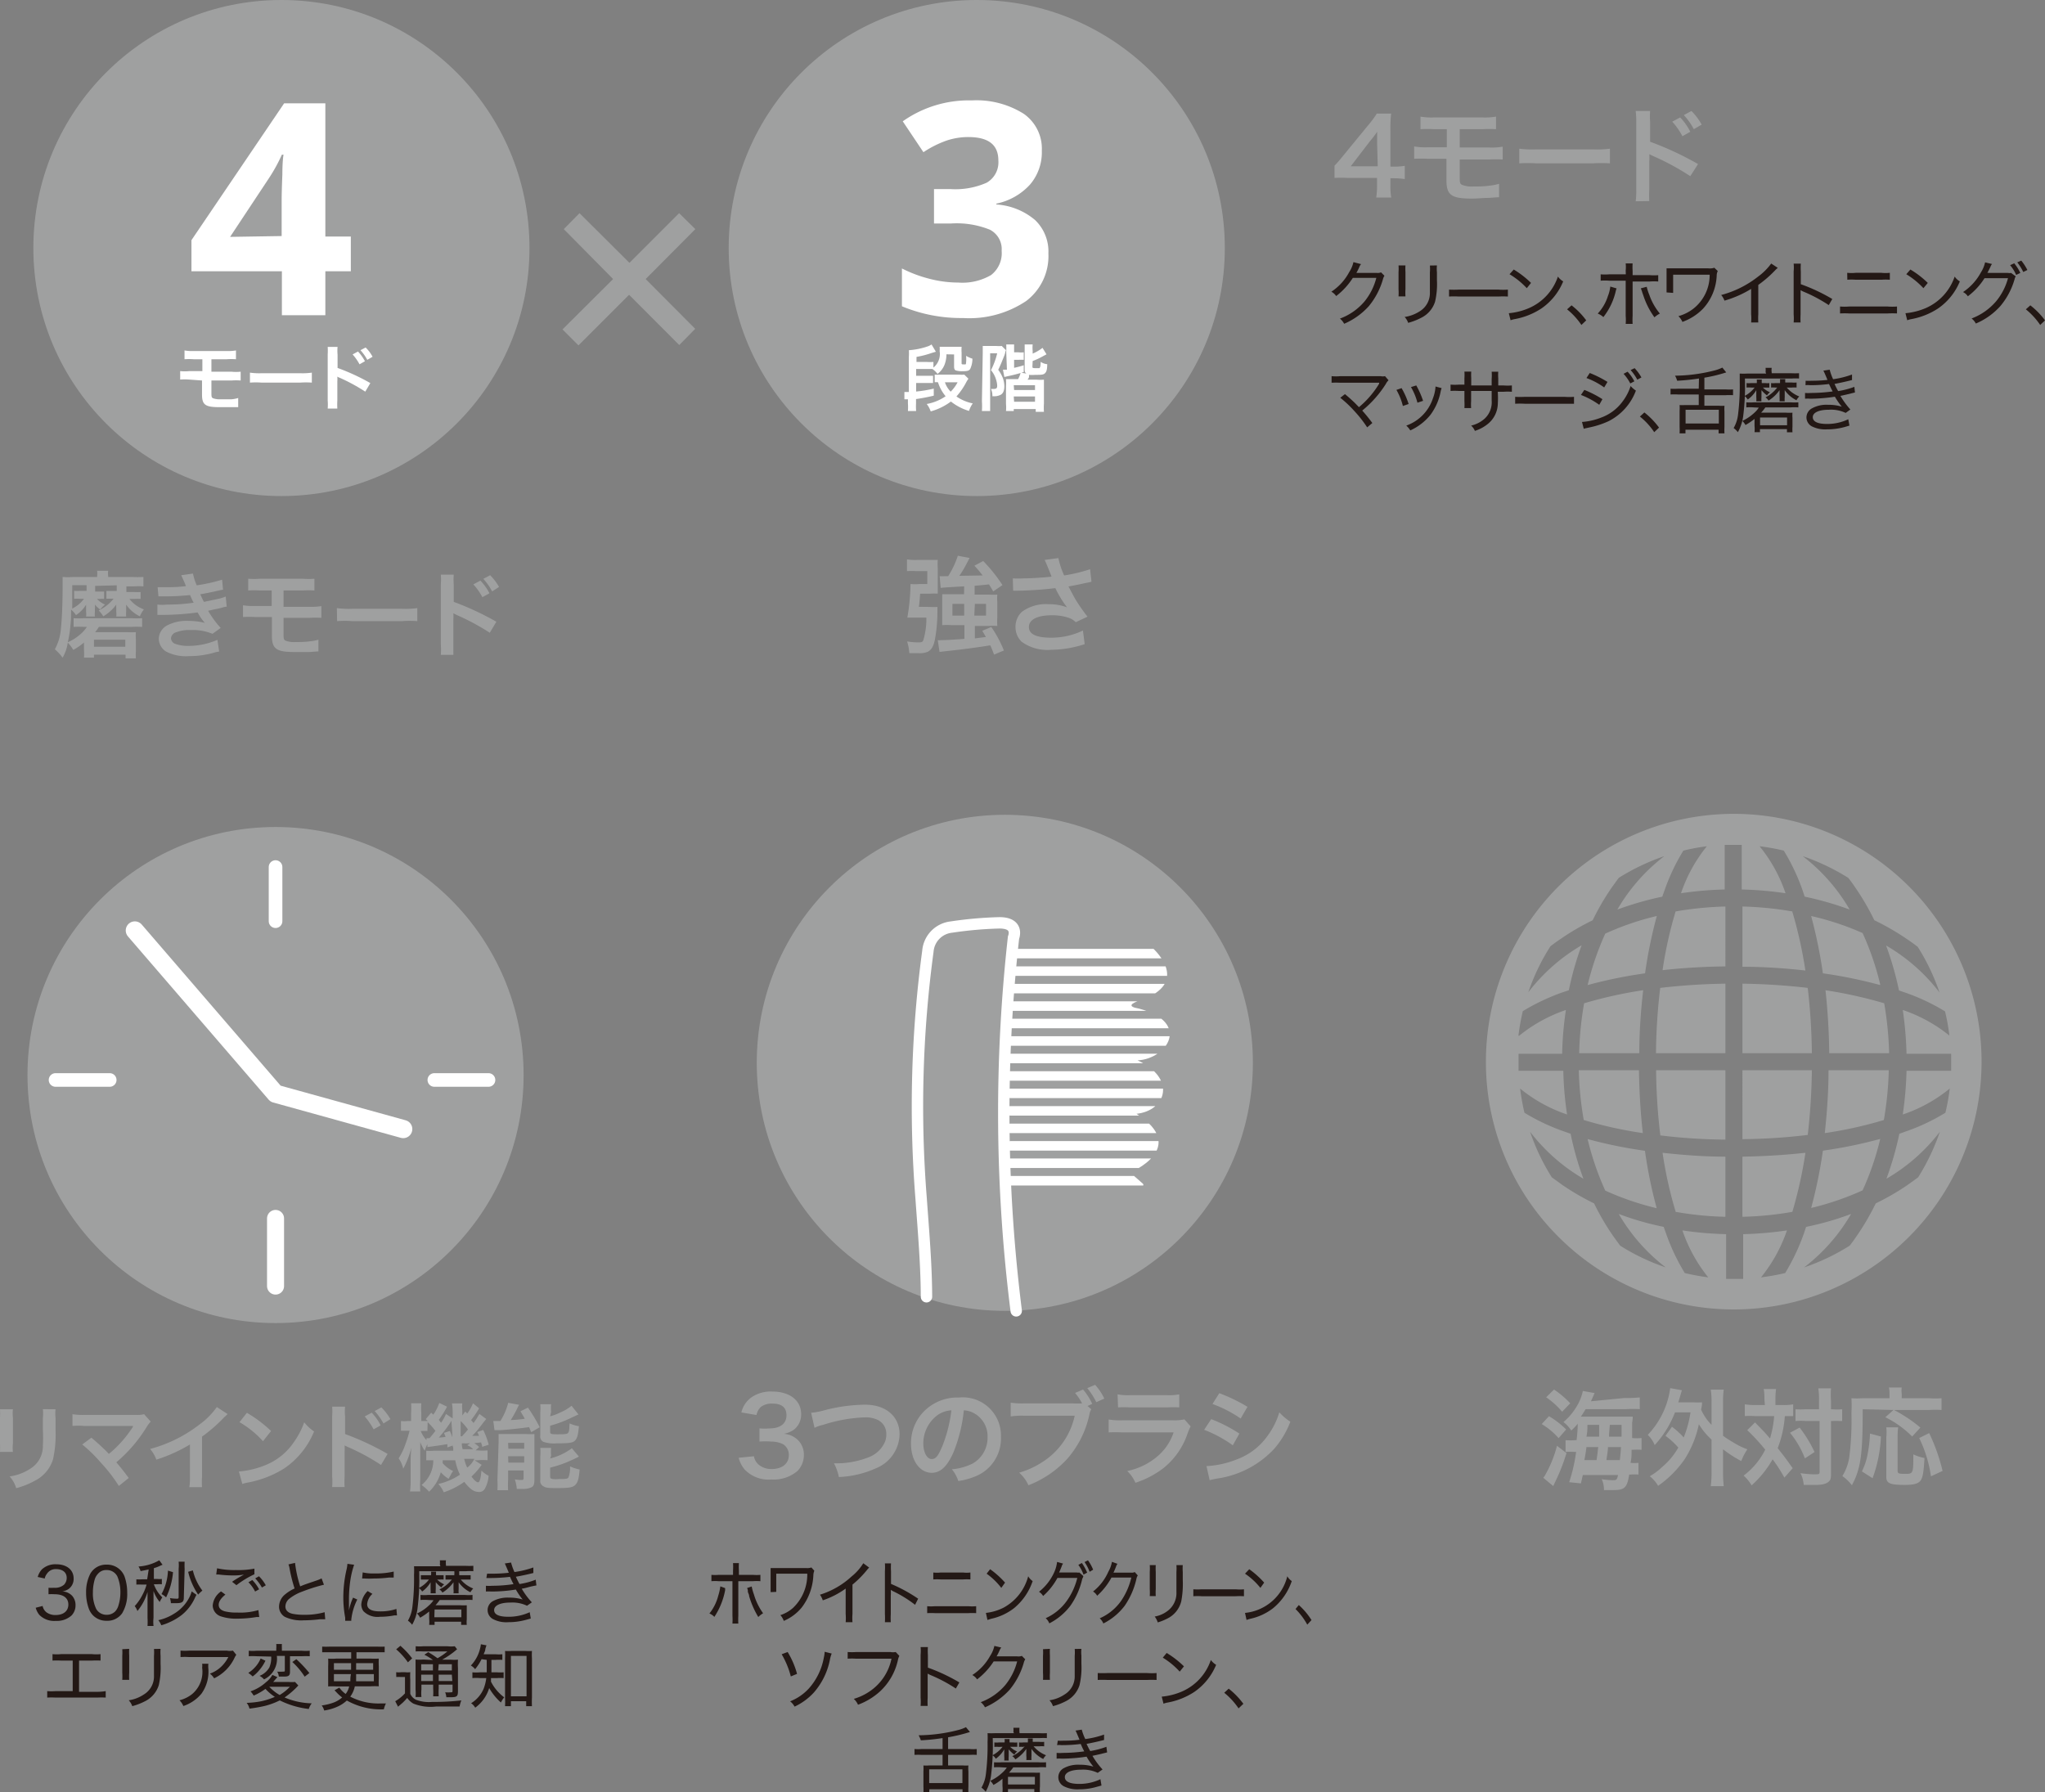 <svg xmlns="http://www.w3.org/2000/svg" xmlns:xlink="http://www.w3.org/1999/xlink" viewBox="0 0 174.11 152.62"><rect x="0" y="0" width="174.11" height="152.62" fill="#808080" stroke="none"/><defs><style>.cls-1,.cls-10,.cls-5,.cls-6,.cls-7,.cls-9{fill:none;}.cls-2{fill:#9fa0a0;}.cls-3{fill:#fff;}.cls-4{fill:#231815;}.cls-10,.cls-5,.cls-6,.cls-7,.cls-9{stroke:#fff;stroke-linecap:round;}.cls-5,.cls-6,.cls-7{stroke-linejoin:round;}.cls-5{stroke-width:1.16px;}.cls-6{stroke-width:1.45px;}.cls-7{stroke-width:1.55px;}.cls-8{clip-path:url(#clip-path);}.cls-10,.cls-9{stroke-miterlimit:10;}.cls-9{stroke-width:0.81px;}.cls-10{stroke-width:0.97px;}</style><clipPath id="clip-path"><path class="cls-1" d="M85.71,101.07h11.4c.2,0,.31-.18.18-.29l-1.07-.94s5.07-2.1.54-5c2.51-.26,3.45-3,.09-4.55,2.53-.12,4.59-3.25.11-4.41-1.07-.18-.56-.47,0-.66C101.69,83.67,98,80.6,98,80.6l-11.9,0Z"/></clipPath></defs><g id="レイヤー_2" data-name="レイヤー 2"><g id="レイアウト"><circle class="cls-2" cx="23.96" cy="21.12" r="21.12"/><circle class="cls-2" cx="83.16" cy="21.12" r="21.12"/><path class="cls-2" d="M59.19,28l-1.36,1.38L53.56,25.1l-4.31,4.31-1.36-1.36,4.31-4.29L48,19.51l1.34-1.36,4.25,4.23,4.23-4.23,1.38,1.36-4.23,4.25Z"/><path class="cls-3" d="M29.87,23.1H27.7v3.74H24V23.1h-7.7V20.45L24.19,8.8H27.7V20.14h2.17Zm-5.89-3V17.08q0-.76.06-2.22c0-1,.07-1.54.1-1.69H24a14.23,14.23,0,0,1-1.1,2l-3.31,5Z"/><path class="cls-3" d="M16.11,32.32a5.12,5.12,0,0,0-.77,0V31.6a3.74,3.74,0,0,0,.78,0h1.11V30.59h-.75a4.77,4.77,0,0,0-.77,0v-.75a3.73,3.73,0,0,0,.79.05h2.79a3.84,3.84,0,0,0,.8-.05v.75a5,5,0,0,0-.78,0H18v1.06h1.7a3.91,3.91,0,0,0,.79,0v.75a5.35,5.35,0,0,0-.78,0H18v1c0,.36,0,.46.16.52a1.72,1.72,0,0,0,.63.08c.23,0,.6,0,.92,0a2.74,2.74,0,0,0,.57-.11l0,.78h-.11l-.49,0c-.27,0-.68,0-1,0-1.2,0-1.48-.2-1.48-1.07v-1.2Z"/><path class="cls-3" d="M21.28,31.73a5.44,5.44,0,0,0,1,.05h3.27a5.51,5.51,0,0,0,1-.05v.85a7,7,0,0,0-1,0H22.28a6.81,6.81,0,0,0-1,0Z"/><path class="cls-3" d="M27.9,34.79a4.38,4.38,0,0,0,0-.69V30.17a5,5,0,0,0,0-.63h.84a3.48,3.48,0,0,0,0,.65v1.14a18.17,18.17,0,0,1,2.79,1.29l-.43.73a15.36,15.36,0,0,0-2.17-1.18,1,1,0,0,1-.21-.1,3,3,0,0,1,0,.42v1.62a6.13,6.13,0,0,0,0,.68Zm2.58-4.86a3.83,3.83,0,0,1,.59.83l-.46.26a4.29,4.29,0,0,0-.59-.84Zm.79.71a4.15,4.15,0,0,0-.58-.82l.44-.23a3.14,3.14,0,0,1,.59.79Z"/><path class="cls-4" d="M115.88,22.49a.77.77,0,0,0-.14.23,4.7,4.7,0,0,1-.26.52h.22l1.53,0a.71.71,0,0,0,.35-.05l.29.29a1,1,0,0,0-.13.31,6.35,6.35,0,0,1-1.2,2.28,6,6,0,0,1-2.1,1.5,1.39,1.39,0,0,0-.36-.44,5,5,0,0,0,2.1-1.47,5.23,5.23,0,0,0,1-2l-2,0a6,6,0,0,1-1.42,1.55,1.14,1.14,0,0,0-.41-.37,4.56,4.56,0,0,0,1.52-1.67,2.54,2.54,0,0,0,.36-.85Z"/><path class="cls-4" d="M119.66,22.6a4.29,4.29,0,0,0,0,.56v1.47a4.82,4.82,0,0,0,0,.61h-.59a4.82,4.82,0,0,0,0-.61V23.17a4,4,0,0,0,0-.57Zm2.68,0a2.83,2.83,0,0,0,0,.59v.67a6.58,6.58,0,0,1-.16,1.83A2.3,2.3,0,0,1,121,27.06a5.36,5.36,0,0,1-1.11.43,1.41,1.41,0,0,0-.3-.5,3.23,3.23,0,0,0,1.28-.48,1.81,1.81,0,0,0,.87-1.6c0-.26,0-.39,0-1.07V23.2a3.45,3.45,0,0,0,0-.59Z"/><path class="cls-4" d="M123.37,24.66a7.91,7.91,0,0,0,.83,0h3.37a5.15,5.15,0,0,0,.81,0v.59a8.09,8.09,0,0,0-.82,0h-3.35a7.5,7.5,0,0,0-.84,0Z"/><path class="cls-4" d="M128.46,26.67a5.59,5.59,0,0,0,1.75-.45,4.48,4.48,0,0,0,2.43-2.67,1.45,1.45,0,0,0,.45.41,5.2,5.2,0,0,1-1.86,2.31,6.15,6.15,0,0,1-2.25.9,1.92,1.92,0,0,0-.37.1Zm.42-3.72a8.07,8.07,0,0,1,1.47,1.14l-.36.45a6.62,6.62,0,0,0-1.47-1.19Z"/><path class="cls-4" d="M133.8,26a6.34,6.34,0,0,1,1.25,1.28l-.41.39a6.06,6.06,0,0,0-1.22-1.33Z"/><path class="cls-4" d="M137.64,24.56a.91.91,0,0,0-.06.16A5.59,5.59,0,0,1,136.51,27a1.61,1.61,0,0,0-.48-.3,3.89,3.89,0,0,0,.87-1.5,3.09,3.09,0,0,0,.2-.8Zm.77-1.52a3,3,0,0,0,0-.61H139a4.64,4.64,0,0,0,0,.63v.37h1.45a4.57,4.57,0,0,0,.73,0v.54a5,5,0,0,0-.72,0h-1.46v2.93a5.43,5.43,0,0,0,0,.68h-.59a3.89,3.89,0,0,0,0-.68V23.9H137a4.88,4.88,0,0,0-.72,0v-.54a4.59,4.59,0,0,0,.72,0h1.42Zm1.79,1.38a4.19,4.19,0,0,0,.22.68,5.08,5.08,0,0,0,.9,1.6,2.1,2.1,0,0,0-.46.32,6.63,6.63,0,0,1-.92-1.78l-.13-.37a.5.5,0,0,0-.05-.15,1.62,1.62,0,0,0-.06-.17Z"/><path class="cls-4" d="M141.89,24.9c0-.13,0-.28,0-.54v-1c0-.24,0-.36,0-.51l.56,0h3a1.28,1.28,0,0,0,.51-.05l.29.28a.88.88,0,0,0-.09.35A4.43,4.43,0,0,1,145,26.28a4.61,4.61,0,0,1-1.76,1.13,1.54,1.54,0,0,0-.34-.49,3.69,3.69,0,0,0,1.24-.61,3.65,3.65,0,0,0,1.42-2.92h-3.11v1c0,.45,0,.45,0,.55Z"/><path class="cls-4" d="M151.36,22.81a1.9,1.9,0,0,0-.22.2,9.72,9.72,0,0,1-1.44,1.25v2.49a5.67,5.67,0,0,0,0,.71h-.61a3.93,3.93,0,0,0,0-.7V24.6a9.13,9.13,0,0,1-2.27,1,1.55,1.55,0,0,0-.28-.48,8.62,8.62,0,0,0,3.12-1.55,5.2,5.2,0,0,0,1.14-1.13Z"/><path class="cls-4" d="M152.71,27.46a4.16,4.16,0,0,0,0-.7V23.11a3.3,3.3,0,0,0,0-.66h.61a5.54,5.54,0,0,0,0,.68V24.2A15.34,15.34,0,0,1,156,25.46l-.3.52a12.7,12.7,0,0,0-2.21-1.17l-.19-.1c0,.15,0,.25,0,.49v1.56a6.29,6.29,0,0,0,0,.7Z"/><path class="cls-4" d="M156.66,26.1a5,5,0,0,0,.77,0h3.29a5.19,5.19,0,0,0,.79,0v.59a7.73,7.73,0,0,0-.78,0h-3.3a7.64,7.64,0,0,0-.77,0Zm.61-2.87a3.57,3.57,0,0,0,.73,0h2.18a3.47,3.47,0,0,0,.72,0v.59a4.6,4.6,0,0,0-.71,0H158a4.54,4.54,0,0,0-.72,0Z"/><path class="cls-4" d="M162.23,26.67a5.71,5.71,0,0,0,1.76-.45,4.51,4.51,0,0,0,2.43-2.67,1.32,1.32,0,0,0,.44.41A5.19,5.19,0,0,1,165,26.27a6.22,6.22,0,0,1-2.25.9,1.92,1.92,0,0,0-.37.1Zm.42-3.72a7.83,7.83,0,0,1,1.48,1.14l-.37.45a6.81,6.81,0,0,0-1.46-1.19Z"/><path class="cls-4" d="M171.62,23.53a.72.72,0,0,0-.1.25,6.22,6.22,0,0,1-1.2,2.27,5.83,5.83,0,0,1-2.1,1.5,1.26,1.26,0,0,0-.36-.43,5.13,5.13,0,0,0,2.1-1.48,5.19,5.19,0,0,0,1-1.95l-2,0a5.79,5.79,0,0,1-1.42,1.54,1,1,0,0,0-.41-.36,4.64,4.64,0,0,0,1.52-1.67,2.66,2.66,0,0,0,.36-.86l.59.14a.73.73,0,0,0-.13.23c-.15.31-.2.41-.27.53a.28.28,0,0,1,.15,0h.07l1.54,0a.75.75,0,0,0,.26,0Zm-.13-1.11a4.07,4.07,0,0,1,.52.82l-.36.17a3.15,3.15,0,0,0-.51-.83Zm.6-.23a4.37,4.37,0,0,1,.52.8l-.35.17a4.58,4.58,0,0,0-.51-.82Z"/><path class="cls-4" d="M172.86,26a6.34,6.34,0,0,1,1.25,1.28l-.41.39a6.06,6.06,0,0,0-1.22-1.33Z"/><path class="cls-4" d="M115.7,34.67a7.89,7.89,0,0,0,1.72-2l0-.08h-3.31a7.12,7.12,0,0,0-.74,0v-.56a3.85,3.85,0,0,0,.75,0h3.42a.92.92,0,0,0,.38,0l.3.35a1.2,1.2,0,0,0-.24.33,9.41,9.41,0,0,1-2,2.25,13.43,13.43,0,0,1,.86,1.06l-.44.37A10.32,10.32,0,0,0,115.31,35a9.62,9.62,0,0,0-1.2-1.13l.4-.31c.36.3.58.5.83.74Z"/><path class="cls-4" d="M119.33,33.05a6.76,6.76,0,0,1,.6,1.35l-.49.17a5.24,5.24,0,0,0-.55-1.37Zm3.41,0a1.73,1.73,0,0,0-.08.27,4.86,4.86,0,0,1-.87,2,4.67,4.67,0,0,1-1.72,1.33,1.81,1.81,0,0,0-.34-.41A3.68,3.68,0,0,0,122,33.91a3.32,3.32,0,0,0,.22-1Zm-2.16-.23a7.35,7.35,0,0,1,.58,1.31l-.48.16a5.29,5.29,0,0,0-.55-1.33Z"/><path class="cls-4" d="M127,32.82v-.56a3.76,3.76,0,0,0,0-.61h.56a3.87,3.87,0,0,0,0,.56v.61H128a4.35,4.35,0,0,0,.72,0v.54a4.67,4.67,0,0,0-.71,0h-.49a8.72,8.72,0,0,1,0,1.09,2.27,2.27,0,0,1-.85,1.65,3.31,3.31,0,0,1-1.1.59,1.21,1.21,0,0,0-.32-.45,2.6,2.6,0,0,0,1.15-.59A1.9,1.9,0,0,0,127,34.1c0-.16,0-.36,0-.81h-1.75v.86a4.33,4.33,0,0,0,0,.6h-.57a4.9,4.9,0,0,0,0-.6v-.86h-.47a4.81,4.81,0,0,0-.71,0v-.54a4.57,4.57,0,0,0,.73,0h.45V32.2a4,4,0,0,0,0-.56h.58a4.22,4.22,0,0,0,0,.55v.63Z"/><path class="cls-4" d="M129,33.79a7.78,7.78,0,0,0,.83,0h3.37a5.15,5.15,0,0,0,.81,0v.59c-.23,0-.41,0-.82,0h-3.36a7.4,7.4,0,0,0-.83,0Z"/><path class="cls-4" d="M134.89,33.2a9.31,9.31,0,0,1,1.54.79l-.27.48a6.83,6.83,0,0,0-1.56-.84Zm-.2,2.73a5.54,5.54,0,0,0,1.65-.38,3.91,3.91,0,0,0,1.78-1.33,4.36,4.36,0,0,0,.71-1.35,2.33,2.33,0,0,0,.45.39,4.78,4.78,0,0,1-2.32,2.6,7.33,7.33,0,0,1-1.56.52l-.32.07a2.08,2.08,0,0,0-.24.06Zm.66-4.17a9.27,9.27,0,0,1,1.51.76l-.28.47a6.31,6.31,0,0,0-1.51-.8Zm3.22-.11a3.64,3.64,0,0,1,.58.82l-.35.18a3.74,3.74,0,0,0-.57-.82Zm.6-.3a3.93,3.93,0,0,1,.58.79l-.35.19a4.29,4.29,0,0,0-.57-.82Z"/><path class="cls-4" d="M140,35.12a6.67,6.67,0,0,1,1.25,1.29l-.41.39a5.84,5.84,0,0,0-1.22-1.33Z"/><path class="cls-4" d="M144.65,32.23a18.29,18.29,0,0,1-1.86.19,1.74,1.74,0,0,0-.18-.43,14,14,0,0,0,3.34-.44,3.36,3.36,0,0,0,.69-.25l.33.41a12.79,12.79,0,0,1-1.86.45v1h1.83a4.82,4.82,0,0,0,.61,0v.49a4.93,4.93,0,0,0-.61,0h-1.83v.9h1.26a2.64,2.64,0,0,0,.45,0,3.78,3.78,0,0,0,0,.51v1.29a4.58,4.58,0,0,0,0,.55h-.5v-.31h-2.82v.31H143a4.93,4.93,0,0,0,0-.55V35a3.89,3.89,0,0,0,0-.51,2.72,2.72,0,0,0,.45,0h1.18v-.9h-1.77a5.66,5.66,0,0,0-.63,0v-.49a5.29,5.29,0,0,0,.63,0h1.77Zm-1.14,3.83h2.83V34.89h-2.83Z"/><path class="cls-4" d="M150.32,31.69a1.9,1.9,0,0,0,0-.37h.52a1.29,1.29,0,0,0,0,.38v.08h1.65a6.66,6.66,0,0,0,.68,0v.45a4.93,4.93,0,0,0-.61,0h-4a20.37,20.37,0,0,1-.15,3.24,3.86,3.86,0,0,1-.45,1.33,1.7,1.7,0,0,0-.36-.35,3,3,0,0,0,.38-1.18,19.38,19.38,0,0,0,.14-2.71c0-.38,0-.57,0-.75a6.32,6.32,0,0,0,.65,0h1.6Zm-1,3a4,4,0,0,0-.64,0v-.43a4.42,4.42,0,0,0,.64,0h3.12a5.47,5.47,0,0,0,.67,0v.43a4.37,4.37,0,0,0-.67,0H150.3a3.07,3.07,0,0,1-.36.45h2.13a4.19,4.19,0,0,0,.54,0,2.82,2.82,0,0,0,0,.44v.75a3.53,3.53,0,0,0,0,.48h-.47v-.27h-2.3v.26h-.46a2.54,2.54,0,0,0,0-.51v-.62a5.33,5.33,0,0,1-.77.52,1.56,1.56,0,0,0-.27-.35,3.81,3.81,0,0,0,1-.67,2,2,0,0,0,.4-.46ZM149.09,33a2.3,2.3,0,0,0-.39,0v-.38a2,2,0,0,0,.39,0h.48v0a1.32,1.32,0,0,0,0-.3H150a1.37,1.37,0,0,0,0,.3v0h.31a1.31,1.31,0,0,0,.33,0V33h-.55a1.85,1.85,0,0,0,.6.4,1.1,1.1,0,0,0-.25.27,2.81,2.81,0,0,1-.47-.45,1.53,1.53,0,0,1,0,.18,1.34,1.34,0,0,1,0,.2v.22a1.9,1.9,0,0,0,0,.35h-.44a1.9,1.9,0,0,0,0-.35v-.22c0-.07,0-.26,0-.38a2.5,2.5,0,0,1-.73.8,1,1,0,0,0-.27-.3,2.69,2.69,0,0,0,.86-.72Zm.76,3.21h2.3v-.66h-2.3Zm1.3-3.21a2,2,0,0,0-.36,0v-.38a1.83,1.83,0,0,0,.37,0h.39v-.06a2.46,2.46,0,0,0,0-.28H152a1.28,1.28,0,0,0,0,.29v0h.55a2.07,2.07,0,0,0,.41,0V33a2.19,2.19,0,0,0-.4,0h-.44a2.78,2.78,0,0,0,1.07.76,1.28,1.28,0,0,0-.24.32,2.63,2.63,0,0,1-1-.86c0,.17,0,.26,0,.32v.28a2,2,0,0,0,0,.35h-.44a2.16,2.16,0,0,0,0-.35v-.27c0-.09,0-.15,0-.33a3.1,3.1,0,0,1-.94.89.74.74,0,0,0-.26-.27,3,3,0,0,0,1-.84Z"/><path class="cls-4" d="M153.73,32.42a3.48,3.48,0,0,0,.49,0,12,12,0,0,0,1.37-.07c-.13-.32-.3-.71-.35-.79l.54-.08a4.32,4.32,0,0,0,.29.81,7.52,7.52,0,0,0,1.61-.4l0,.47c-.45.12-1.19.28-1.49.33a6.81,6.81,0,0,0,.31.61,6.9,6.9,0,0,0,1.38-.36l.05.48-.78.19-.46.1a7.06,7.06,0,0,0,.85,1.16l-.4.29a2.91,2.91,0,0,0-1.43-.27c-.85,0-1.37.24-1.37.63s.43.58,1.22.58a4.17,4.17,0,0,0,1.8-.4l.1.54-.37.11a5.61,5.61,0,0,1-1.54.21,2.53,2.53,0,0,1-1.3-.26.87.87,0,0,1-.45-.77.89.89,0,0,1,.49-.77,2.55,2.55,0,0,1,1.36-.29,3.74,3.74,0,0,1,1.16.16,6.45,6.45,0,0,1-.59-.85,14.07,14.07,0,0,1-2.1.17,2.77,2.77,0,0,0-.44,0v-.49a3.49,3.49,0,0,0,.52,0,13.91,13.91,0,0,0,1.83-.13c-.13-.25-.13-.25-.31-.63a12.37,12.37,0,0,1-1.61.1,1.75,1.75,0,0,0-.39,0Z"/><path class="cls-4" d="M3.63,136.75a.9.9,0,0,0,.34.55,1.27,1.27,0,0,0,.77.22c.66,0,1.08-.34,1.08-.89s-.41-.88-1.18-.88a4.38,4.38,0,0,0-.51,0v-.55a3.38,3.38,0,0,0,.47,0,1.17,1.17,0,0,0,.85-.26.84.84,0,0,0,.23-.58c0-.47-.34-.75-.93-.75A.88.88,0,0,0,4,134a.92.92,0,0,0-.19.41l-.6-.13a1.6,1.6,0,0,1,.35-.64,1.68,1.68,0,0,1,1.23-.44c.9,0,1.48.48,1.48,1.21a1.06,1.06,0,0,1-.41.88,1.28,1.28,0,0,1-.57.22,1.21,1.21,0,0,1,.85.37,1.18,1.18,0,0,1,.29.83,1.22,1.22,0,0,1-.35.86,1.87,1.87,0,0,1-1.33.45,1.78,1.78,0,0,1-1.4-.51,1.64,1.64,0,0,1-.31-.61Z"/><path class="cls-4" d="M7.93,137.56a1.62,1.62,0,0,1-.36-.56,3.93,3.93,0,0,1-.24-1.38A3.41,3.41,0,0,1,7.69,134a1.54,1.54,0,0,1,1.39-.77,1.58,1.58,0,0,1,1.52,1,4.14,4.14,0,0,1,.23,1.39,3.18,3.18,0,0,1-.43,1.75,1.53,1.53,0,0,1-1.33.64A1.58,1.58,0,0,1,7.93,137.56ZM8.35,134a1.22,1.22,0,0,0-.27.44,3.94,3.94,0,0,0-.17,1.17A3,3,0,0,0,8.19,137a1,1,0,0,0,.89.5,1,1,0,0,0,.71-.27,1.17,1.17,0,0,0,.28-.48,3.62,3.62,0,0,0,.18-1.16,3.39,3.39,0,0,0-.26-1.36,1,1,0,0,0-.92-.54A.9.9,0,0,0,8.35,134Z"/><path class="cls-4" d="M12.66,133.64l-.69.14a1.38,1.38,0,0,0-.18-.39,4.11,4.11,0,0,0,1.77-.53l.28.38-.15.06a3.33,3.33,0,0,1-.59.23v.92h.29a2.13,2.13,0,0,0,.39,0v.45a2.5,2.5,0,0,0-.4,0H13.1a2.89,2.89,0,0,0,.72,1.12,1.87,1.87,0,0,0-.22.39,2.92,2.92,0,0,1-.53-.94c0,.32,0,.6,0,.79v1.49a3.16,3.16,0,0,0,0,.7h-.51a6,6,0,0,0,0-.69v-1.32c0-.18,0-.51,0-.88a4.56,4.56,0,0,1-.86,1.62,1.52,1.52,0,0,0-.23-.42,4.38,4.38,0,0,0,.68-1,4.17,4.17,0,0,0,.33-.83h-.4a3.28,3.28,0,0,0-.47,0v-.45a3,3,0,0,0,.48,0h.44Zm4.07,2.16a2.44,2.44,0,0,0-.13.25,4,4,0,0,1-1.13,1.47,5.1,5.1,0,0,1-1.05.62,3.89,3.89,0,0,1-.69.25,1.52,1.52,0,0,0-.25-.43,4.19,4.19,0,0,0,1.32-.54A3.48,3.48,0,0,0,16.13,136a2.57,2.57,0,0,0,.19-.49Zm-2-1.93a6,6,0,0,1-.59,2.15,1.39,1.39,0,0,0-.39-.28,4.5,4.5,0,0,0,.55-2Zm.92,2.18c0,.35-.15.46-.62.46l-.48,0a1.56,1.56,0,0,0-.08-.43,3.88,3.88,0,0,0,.57.05c.13,0,.17,0,.17-.16v-2.39a3.12,3.12,0,0,0,0-.6h.51a5.28,5.28,0,0,0,0,.61Zm.77-2.33a4.59,4.59,0,0,0,.81,1.72,3.64,3.64,0,0,0-.36.34,5.89,5.89,0,0,1-.85-1.94Z"/><path class="cls-4" d="M22.07,137.69l-.22,0a10.31,10.31,0,0,1-1.61.14,4.21,4.21,0,0,1-1.42-.19,1,1,0,0,1-.71-.93,1.61,1.61,0,0,1,.71-1.2l.37.27c-.39.32-.57.6-.57.87s.17.45.5.55a4,4,0,0,0,1.08.11A5.47,5.47,0,0,0,22,137.1Zm-3.59-4.15a6.74,6.74,0,0,0,1.61.15,7.19,7.19,0,0,0,1.57-.12l0,.48a8.17,8.17,0,0,0-1.53.93l-.37-.29a7.88,7.88,0,0,1,.74-.46l.16-.09.11-.06a5.51,5.51,0,0,1-.89.07,10.3,10.3,0,0,1-1.27-.08l-.2,0Zm3,1a3.5,3.5,0,0,1,.58.79l-.34.19a3.07,3.07,0,0,0-.57-.79Zm.57-.32a3.38,3.38,0,0,1,.58.77l-.33.19a3.9,3.9,0,0,0-.57-.78Z"/><path class="cls-4" d="M25.12,133.08a10.15,10.15,0,0,0,.44,2c.36-.15.36-.15,1.42-.51a2.68,2.68,0,0,0,.4-.17l.2.54a14.63,14.63,0,0,0-1.86.59,3.91,3.91,0,0,0-1.11.62.87.87,0,0,0-.31.64c0,.31.19.52.58.62a4.8,4.8,0,0,0,1,.09,6.2,6.2,0,0,0,1.76-.22l.05.6-.45,0a10.84,10.84,0,0,1-1.37.09,3.27,3.27,0,0,1-1.61-.29,1,1,0,0,1-.5-.93,1.36,1.36,0,0,1,.53-1,3.49,3.49,0,0,1,.79-.49,13.23,13.23,0,0,1-.42-1.66,1.65,1.65,0,0,0-.1-.39Z"/><path class="cls-4" d="M29.71,137.13a4.78,4.78,0,0,1,.35-1.09l.36.16a4.94,4.94,0,0,0-.51,1.7.54.54,0,0,0,0,.11l-.52,0c0-.1,0-.14,0-.26a9.39,9.39,0,0,1-.16-1.71,10.45,10.45,0,0,1,.27-2.37,3.23,3.23,0,0,0,.08-.51l.57.08a7.55,7.55,0,0,0-.3,1.19,11.12,11.12,0,0,0-.14,1.84c0,.12,0,.4,0,.57v.25Zm2-1.41a1.32,1.32,0,0,0-.45.88c0,.41.37.61,1.09.61a4.21,4.21,0,0,0,1.4-.21l.05.55-.21,0a6.67,6.67,0,0,1-1.24.12,1.68,1.68,0,0,1-1.41-.48,1,1,0,0,1-.18-.57,1.79,1.79,0,0,1,.54-1.14Zm-.83-1.83a3.9,3.9,0,0,0,1,.09,6.7,6.7,0,0,0,1.64-.16l0,.51-.41,0a10,10,0,0,1-1.28.08,7.26,7.26,0,0,1-.8,0h-.11l-.09,0Z"/><path class="cls-4" d="M37.45,133.24a1.94,1.94,0,0,0,0-.38h.52a1.33,1.33,0,0,0,0,.39v.08h1.65a6.23,6.23,0,0,0,.68,0v.46a3.52,3.52,0,0,0-.61,0h-4a20.3,20.3,0,0,1-.15,3.23,3.79,3.79,0,0,1-.45,1.33,1.7,1.7,0,0,0-.36-.35,3,3,0,0,0,.38-1.17,19.45,19.45,0,0,0,.14-2.72,6.9,6.9,0,0,0,0-.74c.2,0,.4,0,.65,0h1.6Zm-1,3a4,4,0,0,0-.65,0v-.43a3.48,3.48,0,0,0,.65,0h3.11a3.92,3.92,0,0,0,.67,0v.43a4.31,4.31,0,0,0-.67,0H37.44a5.41,5.41,0,0,1-.36.45H39.2a4,4,0,0,0,.54,0c0,.13,0,.26,0,.44v.75a2.39,2.39,0,0,0,0,.48h-.48v-.27H37v.27h-.46a2.64,2.64,0,0,0,0-.52v-.62a5.52,5.52,0,0,1-.77.53,1.36,1.36,0,0,0-.27-.36,3.59,3.59,0,0,0,1-.67,2.25,2.25,0,0,0,.41-.46Zm-.23-1.74-.39,0v-.37l.39,0h.48v0a1.32,1.32,0,0,0,0-.3h.43a1.37,1.37,0,0,0,0,.3v0h.31l.33,0v.37a1.85,1.85,0,0,0-.31,0h-.24a2.05,2.05,0,0,0,.6.41.87.87,0,0,0-.24.26,2.24,2.24,0,0,1-.48-.45c0,.12,0,.12,0,.19v.41a1.75,1.75,0,0,0,0,.35h-.44a1.79,1.79,0,0,0,0-.34v-.22c0-.08,0-.26,0-.38a2.55,2.55,0,0,1-.72.79,1,1,0,0,0-.28-.3,2.47,2.47,0,0,0,.86-.72Zm.76,3.21h2.3v-.66H37Zm1.3-3.21-.35,0v-.37l.36,0h.39v-.05a1.32,1.32,0,0,0,0-.29h.42a2.33,2.33,0,0,0,0,.29v.05h.55l.42,0v.37l-.41,0h-.43a2.58,2.58,0,0,0,1.06.76,1.78,1.78,0,0,0-.24.32,2.6,2.6,0,0,1-1-.85c0,.16,0,.26,0,.31v.28a1.9,1.9,0,0,0,0,.35h-.44a1.42,1.42,0,0,0,0-.35v-.27c0-.08,0-.14,0-.32a3.21,3.21,0,0,1-.94.88.84.84,0,0,0-.26-.27,3,3,0,0,0,1.06-.84Z"/><path class="cls-4" d="M41.47,134l.48,0a11.88,11.88,0,0,0,1.37-.08c-.13-.32-.3-.7-.34-.79l.53-.08a5.21,5.21,0,0,0,.29.81,8.07,8.07,0,0,0,1.61-.39l0,.47c-.45.12-1.18.27-1.49.32.1.22.22.46.31.62a6,6,0,0,0,1.38-.37l.06.49a7.18,7.18,0,0,0-.79.18,4.13,4.13,0,0,1-.46.1,6.58,6.58,0,0,0,.86,1.16l-.41.29a2.91,2.91,0,0,0-1.43-.27c-.85,0-1.37.25-1.37.64s.43.57,1.23.57a4.32,4.32,0,0,0,1.8-.39l.09.54-.37.1a5.61,5.61,0,0,1-1.54.21,2.43,2.43,0,0,1-1.3-.26.87.87,0,0,1,0-1.54,2.66,2.66,0,0,1,1.37-.29,3.72,3.72,0,0,1,1.15.16,5.7,5.7,0,0,1-.58-.85,13.08,13.08,0,0,1-2.11.17,2.77,2.77,0,0,0-.44,0v-.49a3.19,3.19,0,0,0,.52,0,12.29,12.29,0,0,0,1.83-.14c-.13-.25-.13-.25-.3-.62a14.79,14.79,0,0,1-1.62.1h-.39Z"/><path class="cls-4" d="M6.73,144.06H8.29A4.57,4.57,0,0,0,9,144v.55a6.57,6.57,0,0,0-.72,0H4.73a6.49,6.49,0,0,0-.71,0V144a4.35,4.35,0,0,0,.72,0H6.19v-2.6h-1a6.57,6.57,0,0,0-.72,0v-.55a3.57,3.57,0,0,0,.72,0H7.84a3.47,3.47,0,0,0,.72,0v.55a6.7,6.7,0,0,0-.72,0H6.73Z"/><path class="cls-4" d="M11,140.4a4.29,4.29,0,0,0,0,.56v1.47a4.82,4.82,0,0,0,0,.61h-.59a4.82,4.82,0,0,0,0-.61V141a4,4,0,0,0,0-.57Zm2.67,0a3.73,3.73,0,0,0,0,.58v.68a6.71,6.71,0,0,1-.15,1.83,2.3,2.3,0,0,1-1.15,1.36,5.36,5.36,0,0,1-1.11.43,1.41,1.41,0,0,0-.3-.5,3.08,3.08,0,0,0,1.28-.49,1.79,1.79,0,0,0,.87-1.59c0-.26,0-.39,0-1.07V141a3.83,3.83,0,0,0,0-.59Z"/><path class="cls-4" d="M17.74,141.67a2,2,0,0,0,0,.43,3.21,3.21,0,0,1-.59,2.12,3.42,3.42,0,0,1-1.54,1.05,1.51,1.51,0,0,0-.33-.49,2.8,2.8,0,0,0,1.08-.53,2.48,2.48,0,0,0,.85-2.25,1.06,1.06,0,0,0,0-.33Zm2.38-.76a1.25,1.25,0,0,0-.15.25,3.65,3.65,0,0,1-1.74,1.75,1.49,1.49,0,0,0-.36-.4,2.65,2.65,0,0,0,.93-.56,3,3,0,0,0,.64-.85H16.1a5,5,0,0,0-.73,0v-.55a4.77,4.77,0,0,0,.75,0h3.19a1.36,1.36,0,0,0,.52,0Z"/><path class="cls-4" d="M25.4,143.52l-.17.18a7,7,0,0,1-1,.84,6.22,6.22,0,0,0,2.31.5,1.58,1.58,0,0,0-.25.48,7.41,7.41,0,0,1-2.47-.73,6.32,6.32,0,0,1-1.27.47,12.35,12.35,0,0,1-1.31.23A1.22,1.22,0,0,0,21,145a7.51,7.51,0,0,0,1.25-.14,6.2,6.2,0,0,0,1.15-.37,4.15,4.15,0,0,1-.8-.68,5,5,0,0,1-1,.57,2.42,2.42,0,0,0-.27-.36,3.79,3.79,0,0,0,1.33-.79,2,2,0,0,0,.53-.61l.43.19-.1.11-.26.3h1.31a3.16,3.16,0,0,0,.55,0Zm-2.8-2.11a3.58,3.58,0,0,1-.51.79,3.09,3.09,0,0,1-.58.55,2.56,2.56,0,0,0-.37-.3,2.81,2.81,0,0,0,.56-.47,2.43,2.43,0,0,0,.49-.76Zm-.78-.38a5.14,5.14,0,0,0-.64,0v-.47a3.62,3.62,0,0,0,.67,0h1.67v-.16a2.37,2.37,0,0,0,0-.41H24a4.1,4.1,0,0,0,0,.41v.16h1.68a4,4,0,0,0,.69,0v.47a6.66,6.66,0,0,0-.68,0h-1v1.33c0,.3-.11.4-.46.4l-.49,0a1,1,0,0,0-.14-.42,3.29,3.29,0,0,0,.49,0c.13,0,.16,0,.16-.12V141h-.68A1.94,1.94,0,0,1,22.48,143a1.33,1.33,0,0,0-.38-.3,1.67,1.67,0,0,0,.83-.71,2.09,2.09,0,0,0,.16-.93Zm1.11,2.6a3.57,3.57,0,0,0,.88.7,3.92,3.92,0,0,0,.87-.7Zm2.3-2.35a10.38,10.38,0,0,1,1.11,1.18l-.4.31a6.26,6.26,0,0,0-1.05-1.25Z"/><path class="cls-4" d="M28.09,140.69c-.25,0-.43,0-.66,0v-.48a5.68,5.68,0,0,0,.66,0h4a6,6,0,0,0,.66,0v.48c-.2,0-.43,0-.66,0H30.35v.54h1.2a6.17,6.17,0,0,0,.7,0,6,6,0,0,0,0,.65v1.07a5.72,5.72,0,0,0,0,.64,6,6,0,0,0-.69,0H30.21a2.23,2.23,0,0,1-.39.88,5.16,5.16,0,0,0,2.58.58h.46a2,2,0,0,0-.18.5,5.92,5.92,0,0,1-3.15-.75,2.94,2.94,0,0,1-.86.55,4.18,4.18,0,0,1-1.07.3,1.22,1.22,0,0,0-.21-.43,4.73,4.73,0,0,0,1-.24,2.38,2.38,0,0,0,.74-.44,3.69,3.69,0,0,1-.51-.47l-.14-.14.41-.23a2.29,2.29,0,0,0,.54.54,1.64,1.64,0,0,0,.3-.64h-1.1a6,6,0,0,0-.69,0c0-.21,0-.4,0-.64v-1.07a6.44,6.44,0,0,0,0-.66,4,4,0,0,0,.69,0H29.9v-.54Zm.34.93v.56h1.46v-.56Zm0,.93v.61h1.4c0-.25,0-.35.05-.61Zm1.89,0c0,.29,0,.41,0,.61h1.51v-.61Zm0-.93c0,.27,0,.35,0,.56h1.45v-.56Z"/><path class="cls-4" d="M33.73,142.39a1.89,1.89,0,0,0,.44,0h.31a2.08,2.08,0,0,0,.45,0,5.36,5.36,0,0,0,0,.64v1.2a1,1,0,0,0,.5.51,3.1,3.1,0,0,0,1.36.18,20.49,20.49,0,0,0,2.49-.13,2.38,2.38,0,0,0-.15.52c-.63,0-1.41,0-2,0a3.94,3.94,0,0,1-1.94-.25,1.63,1.63,0,0,1-.52-.48,5.59,5.59,0,0,1-.4.42l-.22.19a1.77,1.77,0,0,0-.16.14l-.24-.47a3.5,3.5,0,0,0,.83-.67v-1.39h-.35a2.29,2.29,0,0,0-.39,0Zm.36-2.25a7,7,0,0,1,1,1.07l-.36.34a5.93,5.93,0,0,0-1-1.11Zm2.77,1.21a4.93,4.93,0,0,0-.73-.45l.33-.22a8.77,8.77,0,0,1,.79.52,5.45,5.45,0,0,0,.84-.58H36a4.71,4.71,0,0,0-.61,0v-.44a3.72,3.72,0,0,0,.65,0h2.05a2.9,2.9,0,0,0,.63,0l.2.26a.79.79,0,0,0-.15.12,7.4,7.4,0,0,1-1.12.76h.7a3.42,3.42,0,0,0,.64,0,6.29,6.29,0,0,0,0,.73V144c0,.45-.09.52-.62.52H38a1.3,1.3,0,0,0-.1-.42,2.92,2.92,0,0,0,.5,0c.11,0,.13,0,.13-.17v-.48H37.35v.34a5.21,5.21,0,0,0,0,.65h-.47a5.21,5.21,0,0,0,0-.65v-.34h-1v.41a3.19,3.19,0,0,0,0,.64h-.5a3.46,3.46,0,0,0,0-.64V142c0-.36,0-.52,0-.69a3.91,3.91,0,0,0,.65,0Zm-1,.36v.53h1v-.53Zm0,1.43h1v-.54h-1Zm1.45-.9h1.16v-.53H37.35Zm1.16.36H37.35v.54h1.16Z"/><path class="cls-4" d="M41,141.28a4.23,4.23,0,0,1-.55.85,1.34,1.34,0,0,0-.36-.31,3.18,3.18,0,0,0,.79-1.47,1.88,1.88,0,0,0,.06-.34l.48.09a3.31,3.31,0,0,0-.1.32c0,.15-.08.27-.14.44h1a3,3,0,0,0,.59,0v.48a3.82,3.82,0,0,0-.59,0h-.34c0,.66,0,.76,0,1.06h.48a4.17,4.17,0,0,0,.56,0v.49a4.1,4.1,0,0,0-.57,0h-.51a2.72,2.72,0,0,1,0,.3,3.77,3.77,0,0,0,1.13,1.34,1.86,1.86,0,0,0-.28.44,4.87,4.87,0,0,1-1-1.23,3.24,3.24,0,0,1-1.19,1.67,1.16,1.16,0,0,0-.35-.38,2.69,2.69,0,0,0,1.06-1.22,3.62,3.62,0,0,0,.23-.92h-.54a3.6,3.6,0,0,0-.64,0v-.49a3.78,3.78,0,0,0,.65,0h.57c0-.38,0-.38,0-1.06Zm2.5,4H43a6.52,6.52,0,0,0,0-.68v-3.39a6.19,6.19,0,0,0,0-.63,4,4,0,0,0,.54,0h1.21a3.85,3.85,0,0,0,.54,0,5.18,5.18,0,0,0,0,.63v3.34a6.94,6.94,0,0,0,0,.73h-.49v-.42H43.5Zm0-.84h1.33V141H43.5Z"/><path class="cls-4" d="M61.74,135.23a1.46,1.46,0,0,0,0,.17,6.23,6.23,0,0,1-.92,2.28,1.18,1.18,0,0,0-.42-.29,4,4,0,0,0,.75-1.51,4.59,4.59,0,0,0,.18-.8Zm.67-1.51a4.37,4.37,0,0,0,0-.62h.5a5.1,5.1,0,0,0,0,.63v.37H64.1a3.53,3.53,0,0,0,.64,0v.54a3.84,3.84,0,0,0-.63,0H62.86v2.93a6,6,0,0,0,0,.68h-.5a5.54,5.54,0,0,0,0-.68v-2.93H61.19a3.58,3.58,0,0,0-.62,0v-.54a3.42,3.42,0,0,0,.62,0h1.22ZM64,135.09a4.11,4.11,0,0,0,.19.68,5.19,5.19,0,0,0,.78,1.6,2.06,2.06,0,0,0-.41.32,7.51,7.51,0,0,1-.78-1.78c0-.14-.06-.2-.11-.37l0-.14-.06-.18Z"/><path class="cls-4" d="M65.61,135.57c0-.13,0-.28,0-.54v-1c0-.23,0-.36,0-.51l.48,0h2.55a1,1,0,0,0,.44-.05l.25.28a1.14,1.14,0,0,0-.08.36,4.86,4.86,0,0,1-1,2.78,4,4,0,0,1-1.52,1.13,1.42,1.42,0,0,0-.29-.49,3.05,3.05,0,0,0,1.07-.61,3.91,3.91,0,0,0,1.22-2.92H66.09v1c0,.45,0,.45,0,.55Z"/><path class="cls-4" d="M74,133.48a1.9,1.9,0,0,0-.18.2,8.62,8.62,0,0,1-1.24,1.25v2.49a4.2,4.2,0,0,0,0,.71H72a4.13,4.13,0,0,0,0-.7v-2.16a7.38,7.38,0,0,1-1.95,1,1.66,1.66,0,0,0-.24-.48,7,7,0,0,0,2.69-1.55,4.38,4.38,0,0,0,1-1.13Z"/><path class="cls-4" d="M75.34,138.13a6,6,0,0,0,0-.7v-3.65a4.76,4.76,0,0,0,0-.66h.52a5.54,5.54,0,0,0,0,.68v1.07a13.22,13.22,0,0,1,2.31,1.26l-.26.52a10.3,10.3,0,0,0-1.9-1.17l-.17-.1a3.33,3.33,0,0,1,0,.49v1.56a6.29,6.29,0,0,0,0,.7Z"/><path class="cls-4" d="M78.94,136.77a3.76,3.76,0,0,0,.67,0h2.82a3.82,3.82,0,0,0,.68,0v.59a5.7,5.7,0,0,0-.67,0H79.6a5.62,5.62,0,0,0-.66,0Zm.52-2.87a2.75,2.75,0,0,0,.63,0H82a2.57,2.57,0,0,0,.62,0v.59a4.78,4.78,0,0,0-.62,0H80.09a4.85,4.85,0,0,0-.63,0Z"/><path class="cls-4" d="M83.94,137.34a4.36,4.36,0,0,0,1.51-.45,4.28,4.28,0,0,0,2.09-2.67,1.26,1.26,0,0,0,.38.41,5.08,5.08,0,0,1-1.59,2.31,4.85,4.85,0,0,1-1.94.9l-.32.1Zm.36-3.72a7.64,7.64,0,0,1,1.27,1.14l-.32.45A5.83,5.83,0,0,0,84,134Z"/><path class="cls-4" d="M92.23,134.2c0,.06,0,.06-.09.25a6.44,6.44,0,0,1-1,2.27,5.25,5.25,0,0,1-1.8,1.51,1.17,1.17,0,0,0-.31-.44,4.43,4.43,0,0,0,1.8-1.48,5.65,5.65,0,0,0,.89-1.95l-1.69,0a5.61,5.61,0,0,1-1.22,1.54,1.09,1.09,0,0,0-.35-.36,4.46,4.46,0,0,0,1.3-1.67A3,3,0,0,0,90,133l.51.14a.73.73,0,0,0-.12.24c-.12.3-.16.4-.22.52l.12,0h.07l1.32,0a.57.57,0,0,0,.22,0Zm-.12-1.11a4.31,4.31,0,0,1,.45.82l-.31.17a3.16,3.16,0,0,0-.44-.83Zm.52-.23a3.93,3.93,0,0,1,.44.8l-.3.18a3.86,3.86,0,0,0-.43-.83Z"/><path class="cls-4" d="M95.14,133.16a.88.88,0,0,0-.12.23,5.27,5.27,0,0,1-.22.52H95l1.31,0a.51.51,0,0,0,.3-.05l.26.29a.82.82,0,0,0-.12.31,6.57,6.57,0,0,1-1,2.28,5.24,5.24,0,0,1-1.81,1.5,1.25,1.25,0,0,0-.31-.44,4.36,4.36,0,0,0,1.81-1.47,5.88,5.88,0,0,0,.88-2l-1.69,0a5.81,5.81,0,0,1-1.22,1.55.93.93,0,0,0-.35-.36,4.38,4.38,0,0,0,1.3-1.68,2.62,2.62,0,0,0,.31-.85Z"/><path class="cls-4" d="M98.4,133.27a4.38,4.38,0,0,0,0,.57v1.47a4.73,4.73,0,0,0,0,.6h-.51a4.75,4.75,0,0,0,0-.6v-1.47a4,4,0,0,0,0-.57Zm2.3,0a3.8,3.8,0,0,0,0,.59v.67a8,8,0,0,1-.13,1.83,2.24,2.24,0,0,1-1,1.36,4.69,4.69,0,0,1-1,.43,1.6,1.6,0,0,0-.26-.5,2.51,2.51,0,0,0,1.1-.48,1.89,1.89,0,0,0,.75-1.6c0-.26,0-.39,0-1.07v-.64a3.91,3.91,0,0,0,0-.59Z"/><path class="cls-4" d="M101.6,135.33a5.29,5.29,0,0,0,.71,0h2.9a3.59,3.59,0,0,0,.7,0v.59a6.12,6.12,0,0,0-.71,0h-2.88a5.53,5.53,0,0,0-.72,0Z"/><path class="cls-4" d="M106,137.34a4.12,4.12,0,0,0,3.6-3.12,1.26,1.26,0,0,0,.38.41,5.08,5.08,0,0,1-1.59,2.31,4.85,4.85,0,0,1-1.94.9,3.12,3.12,0,0,0-.32.1Zm.36-3.72a7.64,7.64,0,0,1,1.27,1.14l-.32.45A5.88,5.88,0,0,0,106,134Z"/><path class="cls-4" d="M110.58,136.67a6,6,0,0,1,1.08,1.28l-.36.39a5.8,5.8,0,0,0-1-1.33Z"/><path class="cls-4" d="M67.06,140.67a7.15,7.15,0,0,1,.8,1.86l-.53.22a7.34,7.34,0,0,0-.78-1.89Zm3.75.13a2.76,2.76,0,0,0-.16.57,6,6,0,0,1-1.36,2.75,5.2,5.2,0,0,1-1.64,1.2,1.42,1.42,0,0,0-.38-.45,4.31,4.31,0,0,0,1.6-1.1,5.37,5.37,0,0,0,1.27-2.62,2.49,2.49,0,0,0,.07-.5Z"/><path class="cls-4" d="M76.57,141a1.41,1.41,0,0,0-.13.39,5.14,5.14,0,0,1-1.5,2.62,5.75,5.75,0,0,1-1.89,1.15,1.49,1.49,0,0,0-.36-.5,4.72,4.72,0,0,0,1.34-.63,4.41,4.41,0,0,0,1.87-2.79h-3a4.65,4.65,0,0,0-.73,0v-.57a4.79,4.79,0,0,0,.74,0H75.8a1.25,1.25,0,0,0,.46,0Z"/><path class="cls-4" d="M78.38,145.26a4.46,4.46,0,0,0,0-.7v-3.65a3.54,3.54,0,0,0,0-.66H79a5.43,5.43,0,0,0,0,.68V142a15.34,15.34,0,0,1,2.68,1.26l-.3.52a12.7,12.7,0,0,0-2.21-1.17l-.19-.1c0,.15,0,.25,0,.49v1.56a6.29,6.29,0,0,0,0,.7Z"/><path class="cls-4" d="M85.25,140.29a.77.77,0,0,0-.14.23,4.7,4.7,0,0,1-.26.52l.15,0h.07l1.53,0A.85.85,0,0,0,87,141l.29.29a1,1,0,0,0-.13.31,6.35,6.35,0,0,1-1.2,2.28,6.14,6.14,0,0,1-2.1,1.5,1.39,1.39,0,0,0-.36-.44,5,5,0,0,0,2.1-1.47,5.23,5.23,0,0,0,1-2l-2,0A6,6,0,0,1,83.19,143a1.14,1.14,0,0,0-.41-.37A4.56,4.56,0,0,0,84.3,141a2.54,2.54,0,0,0,.36-.85Z"/><path class="cls-4" d="M89.39,140.4a4.29,4.29,0,0,0,0,.56v1.47a4.82,4.82,0,0,0,0,.61H88.8a4.82,4.82,0,0,0,0-.61V141a4,4,0,0,0,0-.57Zm2.68,0a2.77,2.77,0,0,0,0,.58v.68a6.58,6.58,0,0,1-.16,1.83,2.3,2.3,0,0,1-1.15,1.36,5.36,5.36,0,0,1-1.11.43,1.41,1.41,0,0,0-.3-.5,3.08,3.08,0,0,0,1.28-.49,1.79,1.79,0,0,0,.87-1.59c0-.26,0-.39,0-1.07V141a3.37,3.37,0,0,0,0-.59Z"/><path class="cls-4" d="M93.46,142.46a7.91,7.91,0,0,0,.83,0h3.37a5.15,5.15,0,0,0,.81,0v.59a8.09,8.09,0,0,0-.82,0H94.3a7.5,7.5,0,0,0-.84,0Z"/><path class="cls-4" d="M98.91,144.47a5.59,5.59,0,0,0,1.75-.45,4.48,4.48,0,0,0,2.43-2.67,1.58,1.58,0,0,0,.45.41,5.2,5.2,0,0,1-1.86,2.31,6.15,6.15,0,0,1-2.25.9,1.92,1.92,0,0,0-.37.1Zm.42-3.72a8.07,8.07,0,0,1,1.47,1.14l-.36.45A6.62,6.62,0,0,0,99,141.15Z"/><path class="cls-4" d="M104.61,143.79a6.67,6.67,0,0,1,1.25,1.29l-.41.39a6.06,6.06,0,0,0-1.22-1.33Z"/><path class="cls-4" d="M80.25,148a18.09,18.09,0,0,1-1.85.19,2.2,2.2,0,0,0-.19-.43,13.94,13.94,0,0,0,3.34-.44,3.36,3.36,0,0,0,.69-.25l.34.41a13.43,13.43,0,0,1-1.86.45v1h1.82a3.49,3.49,0,0,0,.62,0v.5a5.22,5.22,0,0,0-.62,0H80.72v.9H82a2.81,2.81,0,0,0,.45,0,2.64,2.64,0,0,0,0,.51v1.29a4.68,4.68,0,0,0,0,.55h-.5v-.32H79.12v.32h-.5a4.93,4.93,0,0,0,0-.55v-1.29a3.89,3.89,0,0,0,0-.51,2.81,2.81,0,0,0,.45,0h1.18v-.9H78.48a5.46,5.46,0,0,0-.62,0v-.5a3.49,3.49,0,0,0,.62,0h1.77Zm-1.14,3.83h2.83v-1.17H79.11Z"/><path class="cls-4" d="M86.28,147.49a1.9,1.9,0,0,0,0-.37h.52a1.79,1.79,0,0,0,0,.39v.07h1.65a6.52,6.52,0,0,0,.68,0V148a4.93,4.93,0,0,0-.61,0h-4a20.13,20.13,0,0,1-.15,3.23,3.92,3.92,0,0,1-.45,1.34,1.49,1.49,0,0,0-.36-.35,3,3,0,0,0,.38-1.18,19.38,19.38,0,0,0,.14-2.71,7.12,7.12,0,0,0,0-.75,6.32,6.32,0,0,0,.65,0h1.6Zm-1,3a4,4,0,0,0-.65,0v-.43a4.68,4.68,0,0,0,.65,0h3.11a5.36,5.36,0,0,0,.67,0v.43a4.31,4.31,0,0,0-.67,0H86.27a5.41,5.41,0,0,1-.36.45H88a4,4,0,0,0,.54,0c0,.12,0,.25,0,.44v.75a2.39,2.39,0,0,0,0,.48h-.48v-.27H85.82v.26h-.47a2.54,2.54,0,0,0,0-.51v-.63a4.21,4.21,0,0,1-.77.53,1.31,1.31,0,0,0-.27-.35,3.81,3.81,0,0,0,1-.67,2.25,2.25,0,0,0,.41-.46Zm-.23-1.74a2.3,2.3,0,0,0-.39,0v-.38a2,2,0,0,0,.39,0h.48v0a1.28,1.28,0,0,0,0-.29h.43a1.23,1.23,0,0,0,0,.29v0h.31a1.4,1.4,0,0,0,.34,0v.37H86a1.85,1.85,0,0,0,.6.4.91.91,0,0,0-.24.27,2.52,2.52,0,0,1-.48-.45,1.55,1.55,0,0,0,0,.18v.42a1.9,1.9,0,0,0,0,.35H85.5a1.9,1.9,0,0,0,0-.35v-.22c0-.07,0-.26,0-.38a2.59,2.59,0,0,1-.72.8.9.9,0,0,0-.28-.3,2.58,2.58,0,0,0,.86-.72Zm.77,3.2h2.29v-.65H85.82Zm1.29-3.2a1.83,1.83,0,0,0-.35,0v-.38a1.66,1.66,0,0,0,.36,0h.39v-.06a1.23,1.23,0,0,0,0-.28h.42a2.33,2.33,0,0,0,0,.29v0h.55a2.26,2.26,0,0,0,.42,0v.38a2.31,2.31,0,0,0-.41,0H88a2.67,2.67,0,0,0,1.06.76,1.28,1.28,0,0,0-.24.32,2.71,2.71,0,0,1-1-.86c0,.17,0,.26,0,.32v.28a2,2,0,0,0,0,.35h-.44a1.42,1.42,0,0,0,0-.35v-.27c0-.09,0-.15,0-.33a3.18,3.18,0,0,1-.93.89c-.14-.18-.15-.2-.27-.27a3.06,3.06,0,0,0,1.06-.84Z"/><path class="cls-4" d="M90.06,148.22a3.33,3.33,0,0,0,.48,0,9.9,9.9,0,0,0,1.37-.08c-.13-.31-.29-.7-.34-.78l.53-.08a4.26,4.26,0,0,0,.3.8,7.54,7.54,0,0,0,1.6-.38l0,.46c-.45.12-1.18.28-1.49.33a6.81,6.81,0,0,0,.31.61,6.9,6.9,0,0,0,1.38-.36l.06.48-.79.19-.46.1a6.58,6.58,0,0,0,.86,1.16l-.41.29a2.91,2.91,0,0,0-1.43-.27c-.84,0-1.37.24-1.37.63s.44.58,1.23.58a4.17,4.17,0,0,0,1.8-.4l.09.54-.37.1a5.24,5.24,0,0,1-1.53.22,2.57,2.57,0,0,1-1.31-.26.87.87,0,0,1,0-1.54,2.56,2.56,0,0,1,1.37-.29,3.72,3.72,0,0,1,1.15.16,5.7,5.7,0,0,1-.58-.85,14.24,14.24,0,0,1-2.11.17,2.77,2.77,0,0,0-.44,0v-.49a3.49,3.49,0,0,0,.52,0,13.78,13.78,0,0,0,1.83-.13c-.13-.25-.13-.25-.3-.63a12.66,12.66,0,0,1-1.62.1,1.8,1.8,0,0,0-.39,0Z"/><path class="cls-2" d="M1.1,120a3.21,3.21,0,0,0,0,.72v2.2a3.16,3.16,0,0,0,0,.71H0a6.73,6.73,0,0,0,0-.72v-2.2A5.86,5.86,0,0,0,0,120Zm3.63,0a3.17,3.17,0,0,0,0,.74v1.08a9.64,9.64,0,0,1-.21,2.42,3.05,3.05,0,0,1-1.58,1.86,6.78,6.78,0,0,1-1.56.62,2.59,2.59,0,0,0-.56-1,4.26,4.26,0,0,0,1.73-.64,2.25,2.25,0,0,0,1.1-2,11.91,11.91,0,0,0,0-1.34v-1a3.48,3.48,0,0,0,0-.75Z"/><path class="cls-2" d="M7.78,122.42c.42.35.66.57,1,.89s.44.45.49.49a9.31,9.31,0,0,0,1.05-1,10.32,10.32,0,0,0,1-1.31l0-.07,0,0-.37,0H7.17a6,6,0,0,0-1,0v-1a5.52,5.52,0,0,0,1,.06h4.44a2.3,2.3,0,0,0,.66-.06l.56.63a2.77,2.77,0,0,0-.35.47,12.44,12.44,0,0,1-2.58,3c.34.38.64.77,1.06,1.33l-.84.68a13.31,13.31,0,0,0-1.55-2A12,12,0,0,0,7,123Z"/><path class="cls-2" d="M19.38,120.41l-.29.27a13.38,13.38,0,0,1-1.89,1.65v3.42a6.17,6.17,0,0,0,0,.88H16.12a4.41,4.41,0,0,0,.05-.86V123a13.26,13.26,0,0,1-2.86,1.29,2.89,2.89,0,0,0-.53-.91,11.81,11.81,0,0,0,4.2-2.08,6.33,6.33,0,0,0,1.48-1.49Z"/><path class="cls-2" d="M20.34,125.3a7.63,7.63,0,0,0,2.37-.59,5.32,5.32,0,0,0,2.37-2,6.69,6.69,0,0,0,.82-1.6,3.68,3.68,0,0,0,.84.78,7,7,0,0,1-2.53,3.14,8.88,8.88,0,0,1-3.05,1.2,3.12,3.12,0,0,0-.53.13Zm.68-5a11.24,11.24,0,0,1,2.06,1.55l-.69.87a8.13,8.13,0,0,0-2-1.62Z"/><path class="cls-2" d="M28.28,126.62a5.39,5.39,0,0,0,0-.9V120.6a5.46,5.46,0,0,0,0-.82h1.1a4.34,4.34,0,0,0,0,.84v1.49A23,23,0,0,1,33,123.8l-.56.94a18.46,18.46,0,0,0-2.83-1.53l-.27-.13a4.89,4.89,0,0,1,0,.54v2.11a7.1,7.1,0,0,0,0,.89Zm3.37-6.33a4.71,4.71,0,0,1,.76,1.08l-.6.34a5.9,5.9,0,0,0-.76-1.1Zm1,.92a5.58,5.58,0,0,0-.75-1.06l.57-.31a4.69,4.69,0,0,1,.77,1Z"/><path class="cls-2" d="M40.79,119.92a8.16,8.16,0,0,1-.68,1l.21.25c.17-.23.24-.35.5-.77l.58.43c-.17.2-.17.2-.56.71a5.49,5.49,0,0,1-.64.72l.58,0a1.82,1.82,0,0,0-.15-.32l.51-.18a6.49,6.49,0,0,1,.47,1.26l-.56.18c0-.18-.06-.23-.09-.38l-.58.07a2.11,2.11,0,0,1,.41.33l-.3.28h.18a4.28,4.28,0,0,0,.84,0v.84a5.34,5.34,0,0,0-.84,0H40.4l.61.39a6.27,6.27,0,0,1-.87,1c.23.32.44.49.56.49s.22-.22.29-1a2.24,2.24,0,0,0,.61.44,2.66,2.66,0,0,1-.33,1.12.54.54,0,0,1-.52.26c-.4,0-.76-.26-1.22-.86a6.4,6.4,0,0,1-1.75.89,2.4,2.4,0,0,0-.46-.71,5.4,5.4,0,0,0,1.84-.79,4.79,4.79,0,0,1-.4-1.23H37.69c0,.12,0,.16,0,.25a2.61,2.61,0,0,0,.89.67,1.84,1.84,0,0,0-.22.36l-.17.3a2.76,2.76,0,0,1-.66-.56,3.59,3.59,0,0,1-1,1.66,3.28,3.28,0,0,0-.64-.57,2.69,2.69,0,0,0,1-2.11c-.3,0-.44,0-.6,0v-.81a3.78,3.78,0,0,0,.65,0h1.65c0-.23,0-.29-.06-.44l-.44.16c0-.14,0-.19,0-.28l-.56.09-1.14.16,0-.25a3,3,0,0,0-.23.56,4.19,4.19,0,0,1-.38-.73c0,.22,0,.69,0,1V126a7.4,7.4,0,0,0,0,1h-.87a7.94,7.94,0,0,0,.05-1v-1.41c0-.36,0-.65.06-1.32a7.5,7.5,0,0,1-.69,1.79,2.48,2.48,0,0,0-.39-.88,5.64,5.64,0,0,0,.6-1.27,9.17,9.17,0,0,0,.33-1.08h-.19c-.2,0-.4,0-.54,0V121a2.24,2.24,0,0,0,.54,0H35v-.67a6.06,6.06,0,0,0,0-.84h.87a5.53,5.53,0,0,0,0,.84V121h.15l.41,0-.18-.16.46-.55.18.17a3.85,3.85,0,0,0,.51-1l.66.32a8,8,0,0,1-.7,1.12l.19.25a3.74,3.74,0,0,0,.42-.75l.57.38v-.37a5.17,5.17,0,0,0-.06-.91h.88a1.89,1.89,0,0,0,0,.53s0,.13,0,.26v.24l.25-.34.17.17a3.58,3.58,0,0,0,.49-.87Zm-4.4,1.93a3.93,3.93,0,0,0-.46,0h-.11a2.54,2.54,0,0,0,.49.78l0-.17h.26c.27-.32.36-.43.5-.62a5.33,5.33,0,0,0-.66-.74Zm1.91,0a4.41,4.41,0,0,1,.21.53c0-.67-.07-1-.07-1.4l-.17.26a10.94,10.94,0,0,1-.91,1.17,4.71,4.71,0,0,0,.58-.06c-.06-.13-.07-.18-.14-.34Zm.92-.85c0,.73,0,.73,0,1.3h.11a6.57,6.57,0,0,0,.51-.58A4.48,4.48,0,0,0,39.22,121Zm.8,1.9h-.15a1.46,1.46,0,0,1-.35,0l-.2,0c0,.18,0,.21.07.5h.89a1.43,1.43,0,0,0-.5-.34Zm-.5,1.32a3.35,3.35,0,0,0,.26.75,2.11,2.11,0,0,0,.61-.75Z"/><path class="cls-2" d="M42,121l.38,0h.22a5.44,5.44,0,0,0,.67-1.55l.93.17a2.11,2.11,0,0,0-.16.3c-.09.2-.38.74-.56,1a11.89,11.89,0,0,0,1.2-.11c-.15-.28-.2-.35-.37-.64l.64-.31a13.66,13.66,0,0,1,1,1.67l-.72.42c-.09-.2-.13-.3-.18-.43-.52.08-1.88.23-2.43.26l-.52,0Zm.45,1.84c0-.28,0-.49,0-.73l.58,0h1.76a6.62,6.62,0,0,0,.71,0c0,.22,0,.35,0,.75V126c0,.35-.06.53-.22.63a1.69,1.69,0,0,1-.84.15H44a3.17,3.17,0,0,0-.17-.81,3,3,0,0,0,.53.05c.17,0,.2,0,.22-.14v-.67H43.26v.8a7.24,7.24,0,0,0,0,.88h-.91a7.06,7.06,0,0,0,0-.87Zm.83.52h1.35v-.5H43.26Zm0,1.18h1.35V124H43.26Zm3.56-3.94a4.77,4.77,0,0,0,.89-.34,3.77,3.77,0,0,0,.93-.56l.59.74-.56.26a10.26,10.26,0,0,1-1.85.7v.51c0,.19.07.22.58.22s.83,0,.93-.1.12-.24.14-.83a2.94,2.94,0,0,0,.8.24c-.07.76-.14,1-.32,1.21s-.51.25-1.56.25a2.86,2.86,0,0,1-1.1-.11.48.48,0,0,1-.31-.53v-2a4.33,4.33,0,0,0,0-.69h.92a3.65,3.65,0,0,0,0,.65Zm0,3.59a5.3,5.3,0,0,0,1.85-.87l.6.71c-.23.13-1,.48-1.26.57a9.91,9.91,0,0,1-1.19.37v.75c0,.14.05.19.2.22a2.54,2.54,0,0,0,.57,0c.53,0,.73,0,.8-.16a2.34,2.34,0,0,0,.12-.92,3.59,3.59,0,0,0,.82.27c-.06.75-.14,1.06-.35,1.29s-.5.29-1.5.29c-.79,0-1,0-1.25-.16a.5.5,0,0,1-.25-.52V124a4.07,4.07,0,0,0,0-.71h.92a3.43,3.43,0,0,0,0,.66Z"/><path class="cls-2" d="M64.19,124a1.19,1.19,0,0,0,.42.73,1.68,1.68,0,0,0,1.09.36c.89,0,1.46-.46,1.46-1.18a1.05,1.05,0,0,0-.5-.94,2.3,2.3,0,0,0-1-.22,6.88,6.88,0,0,0-1,0v-1.12a5.59,5.59,0,0,0,.87,0c.9,0,1.43-.42,1.43-1.11s-.42-1-1.18-1a1.52,1.52,0,0,0-1,.28,1.25,1.25,0,0,0-.37.69l-1.29-.22a2.2,2.2,0,0,1,.85-1.28,2.9,2.9,0,0,1,1.77-.5c1.5,0,2.47.76,2.47,1.93a1.63,1.63,0,0,1-.62,1.32,2.15,2.15,0,0,1-.87.35,1.88,1.88,0,0,1,1.29.61,1.75,1.75,0,0,1,.43,1.24,1.92,1.92,0,0,1-.54,1.31,3.11,3.11,0,0,1-2.22.73,2.81,2.81,0,0,1-2.28-.85,2.49,2.49,0,0,1-.51-1Z"/><path class="cls-2" d="M69.06,120.3a6.09,6.09,0,0,0,1-.18,14.27,14.27,0,0,1,3.59-.51c1.78,0,2.94,1,2.94,2.53a3.2,3.2,0,0,1-2,2.88,8.55,8.55,0,0,1-3.17.75A4.06,4.06,0,0,0,71,124.6a7.52,7.52,0,0,0,3-.53,2.46,2.46,0,0,0,1.36-1.33,1.79,1.79,0,0,0,.1-.64,1.32,1.32,0,0,0-.68-1.17,2.38,2.38,0,0,0-1.16-.24,12.91,12.91,0,0,0-3.55.64,3,3,0,0,0-.72.25Z"/><path class="cls-2" d="M81.16,123.71c-.52,1.16-1.09,1.7-1.83,1.7-1,0-1.77-1-1.77-2.5a3.87,3.87,0,0,1,1-2.62A4,4,0,0,1,81.65,119a3.25,3.25,0,0,1,3.57,3.34A3.47,3.47,0,0,1,83,125.73a5.92,5.92,0,0,1-1.41.38,3,3,0,0,0-.55-1,4.83,4.83,0,0,0,1.79-.5,2.53,2.53,0,0,0,1.25-2.25,2.23,2.23,0,0,0-1.11-2,2,2,0,0,0-.91-.27A12.94,12.94,0,0,1,81.16,123.71Zm-1.33-3.22a3,3,0,0,0-1.22,2.43c0,.74.31,1.32.71,1.32s.6-.37.93-1.15a12,12,0,0,0,.75-3A2.29,2.29,0,0,0,79.83,120.49Z"/><path class="cls-2" d="M92.91,120a1.19,1.19,0,0,0-.15.4,8.38,8.38,0,0,1-1.85,3.77,8.73,8.73,0,0,1-3.35,2.3,3.1,3.1,0,0,0-.79-1.07,7.26,7.26,0,0,0,2-.92,6.22,6.22,0,0,0,2.73-3.93H87.19a6.51,6.51,0,0,0-1.14.06v-1.17a6.78,6.78,0,0,0,1.15.06h4.14a6.83,6.83,0,0,0,.79,0,4.92,4.92,0,0,0-.6-.89l.68-.29a5.06,5.06,0,0,1,.78,1.22l-.4.18Zm.43-.6a6.32,6.32,0,0,0-.77-1.2l.67-.28a4.87,4.87,0,0,1,.78,1.17Z"/><path class="cls-2" d="M101.37,121.46a4.24,4.24,0,0,0-.25.57,6.36,6.36,0,0,1-2.09,3,8,8,0,0,1-2.36,1.23,3,3,0,0,0-.7-1,5.78,5.78,0,0,0,2.5-1.19,4.54,4.54,0,0,0,1.45-2.1H95.54a10.75,10.75,0,0,0-1.15,0v-1.1a5.75,5.75,0,0,0,1.17.07h4.28a4.11,4.11,0,0,0,1-.08Zm-6.22-2.73a4.69,4.69,0,0,0,1.06.07h3.14a4.64,4.64,0,0,0,1.05-.07v1.11a8.12,8.12,0,0,0-1,0H96.19a8.2,8.2,0,0,0-1,0Z"/><path class="cls-2" d="M103.12,120.84a12.59,12.59,0,0,1,2.4,1.23l-.56,1a10.52,10.52,0,0,0-2.44-1.32Zm-.4,4a8,8,0,0,0,2.6-.58,5.53,5.53,0,0,0,2.6-2,6.4,6.4,0,0,0,1-2,4.75,4.75,0,0,0,.94.8,7.77,7.77,0,0,1-1.35,2.28,8.23,8.23,0,0,1-4.89,2.56c-.32.06-.45.09-.63.14Zm1.09-6.21a14.46,14.46,0,0,1,2.4,1.16l-.58,1a10.58,10.58,0,0,0-2.4-1.24Z"/><path class="cls-2" d="M8.1,49.89v.48h.35l.41,0V51a1.63,1.63,0,0,0-.36,0H8.26a2,2,0,0,0,.68.48,3.17,3.17,0,0,0-.41.42,2.3,2.3,0,0,1-.45-.42,3.33,3.33,0,0,1,0,.38v.23a1.73,1.73,0,0,0,0,.41H7.33a1.68,1.68,0,0,0,0-.4v-.23c0-.1,0-.21,0-.38a2.88,2.88,0,0,1-.86.89,1.91,1.91,0,0,0-.42-.47c0,.78,0,.78-.05,1.29a9.19,9.19,0,0,1-.23,1.49,4.13,4.13,0,0,0,1-.62,3.06,3.06,0,0,0,.63-.69H7.17a7.93,7.93,0,0,0-.9,0v-.74a6.59,6.59,0,0,0,.9,0h4a7.51,7.51,0,0,0,.93,0v.74a8.5,8.5,0,0,0-.93,0H8.42a4,4,0,0,1-.32.45h2.79a6.13,6.13,0,0,0,.68,0,3.39,3.39,0,0,0,0,.6v1a4.09,4.09,0,0,0,0,.63h-.88v-.31H8V56H7.15a4,4,0,0,0,0-.65v-.64a5.1,5.1,0,0,1-.91.63,3.47,3.47,0,0,0-.47-.62A3.46,3.46,0,0,1,5.33,56a4.08,4.08,0,0,0-.66-.71,4.34,4.34,0,0,0,.52-1.82c.08-.7.14-2.11.14-3.34,0-.45,0-.68,0-1a6.86,6.86,0,0,0,.94,0h2v-.08a1.82,1.82,0,0,0,0-.45h.94a1.81,1.81,0,0,0,0,.46v.07h2a9.17,9.17,0,0,0,1,0v.8a5.88,5.88,0,0,0-.8,0h-.65v.48h.66a3.72,3.72,0,0,0,.55,0V51a3.64,3.64,0,0,0-.52,0h-.43a2.75,2.75,0,0,0,1.23.89,2.51,2.51,0,0,0-.34.59,2.93,2.93,0,0,1-1.17-1v.08c0,.13,0,.18,0,.25v.29a2.5,2.5,0,0,0,0,.4H9.9a1.87,1.87,0,0,0,0-.4v-.28a2.69,2.69,0,0,1,0-.34,3.61,3.61,0,0,1-1.11,1,2.63,2.63,0,0,0-.39-.5,3.56,3.56,0,0,0,1.27-1H9.46l-.4,0v-.66l.42,0h.46v-.48Zm-1.95.43c0,.32,0,.32,0,1.5a2.78,2.78,0,0,0,1-.83H6.8a3.28,3.28,0,0,0-.49,0v-.68a3.27,3.27,0,0,0,.52,0h.54v-.48H6.15ZM8,55.07h2.67v-.6H8Z"/><path class="cls-2" d="M13.42,50c.23,0,.42,0,.77,0a12.88,12.88,0,0,0,1.64-.09l-.08-.21c-.2-.46-.32-.71-.32-.72l1-.14a4.78,4.78,0,0,0,.32,1,14.07,14.07,0,0,0,2.16-.48l.08.85-.27.05c-.53.13-1.42.31-1.67.34.13.29.18.4.31.65l1.1-.23a3.54,3.54,0,0,0,.76-.23l.08.87c-.15,0-.32.06-.5.11l-.78.17-.3.07a8.42,8.42,0,0,0,1.07,1.46l-.7.5a4.33,4.33,0,0,0-1.84-.32,3.12,3.12,0,0,0-1.34.22.57.57,0,0,0-.35.49.53.53,0,0,0,.35.46,3.12,3.12,0,0,0,1.14.18,6.18,6.18,0,0,0,2.46-.52l.15,1a2.63,2.63,0,0,0-.52.12,7.9,7.9,0,0,1-2.05.27,3.68,3.68,0,0,1-1.95-.39,1.31,1.31,0,0,1-.62-1.1,1.33,1.33,0,0,1,.68-1.11,3.57,3.57,0,0,1,1.86-.4,5.55,5.55,0,0,1,1.38.17,4.46,4.46,0,0,1-.61-.89,23.66,23.66,0,0,1-3.1.21l-.33,0,0-.88a3.83,3.83,0,0,0,.83,0,14.94,14.94,0,0,0,2.26-.16c-.05-.09-.08-.14-.15-.29l-.16-.36a20.48,20.48,0,0,1-2.15.11c-.33,0-.37,0-.54,0Z"/><path class="cls-2" d="M21.69,52.54a8.37,8.37,0,0,0-1,0v-1a5.34,5.34,0,0,0,1,.06h1.44V50.28h-1a7.93,7.93,0,0,0-1,0v-1a6.59,6.59,0,0,0,1,0h3.64a6.51,6.51,0,0,0,1,0v1a7.83,7.83,0,0,0-1,0H24.14v1.39h2.22a5.22,5.22,0,0,0,1-.06v1a8.18,8.18,0,0,0-1,0H24.14v1.28c0,.48,0,.6.21.68a2.19,2.19,0,0,0,.83.1c.29,0,.77,0,1.19-.06a3.59,3.59,0,0,0,.74-.14l0,1H27l-.65.05c-.35,0-.88,0-1.27,0-1.56,0-1.93-.27-1.93-1.4V52.54Z"/><path class="cls-2" d="M28.68,51.78a7.54,7.54,0,0,0,1.3.06h4.26a7.4,7.4,0,0,0,1.29-.06v1.11a8.68,8.68,0,0,0-1.3,0H30a8.76,8.76,0,0,0-1.3,0Z"/><path class="cls-2" d="M37.53,55.76a5.26,5.26,0,0,0,0-.89V49.74a4.2,4.2,0,0,0,0-.81h1.1a5.6,5.6,0,0,0,0,.83v1.49a24.36,24.36,0,0,1,3.63,1.69l-.56.94a19.64,19.64,0,0,0-2.83-1.52l-.27-.14a4.89,4.89,0,0,1,0,.54v2.11c0,.42,0,.63,0,.89Zm3.37-6.32a4.33,4.33,0,0,1,.77,1.08l-.6.33a5.14,5.14,0,0,0-.77-1.09Zm1,.92a5,5,0,0,0-.75-1.07l.58-.31a4.66,4.66,0,0,1,.76,1Z"/><path class="cls-2" d="M79.18,51.68a4.85,4.85,0,0,0,.63,0c0,.18,0,.24,0,.43a12.86,12.86,0,0,1-.22,2.39c-.12.55-.29.83-.6,1a1.94,1.94,0,0,1-.79.12l-.78,0a4.21,4.21,0,0,0-.19-1,6.62,6.62,0,0,0,.88.08c.33,0,.44,0,.51-.22a6.26,6.26,0,0,0,.25-1.89h-1l-.62,0a17.72,17.72,0,0,0,.27-2.86,4.16,4.16,0,0,0,.75,0h.68v-1.1H78a7.33,7.33,0,0,0-.78,0v-1a4.24,4.24,0,0,0,.83.05h1.09l.7,0a4.86,4.86,0,0,0,0,.68v1.35q0,.41,0,.84a5.36,5.36,0,0,0-.64,0h-.86c-.06.77-.06.77-.11,1.12Zm2.91-1.75c-1.2.06-1.86.11-2,.13l-.09-1a3.13,3.13,0,0,0,.46,0h.27a7.67,7.67,0,0,0,.82-1.74l1,.19-.33.63a8.48,8.48,0,0,1-.54.89L83.66,49a10,10,0,0,0-.7-.83l.75-.4a13.52,13.52,0,0,1,1.64,2.05l-.79.54c-.17-.31-.24-.41-.36-.6-.49.06-.79.08-1.22.12v.75h1.21a5,5,0,0,0,.72,0,4,4,0,0,0,0,.63v1.34a4.87,4.87,0,0,0,0,.7,5.78,5.78,0,0,0-.74,0H83v1.06l.94-.12-.31-.53.77-.32a10.06,10.06,0,0,1,1.07,2l-.84.35a6.88,6.88,0,0,0-.32-.79c-1.09.18-2.63.38-3.71.49l-.61.07-.15-1a1.37,1.37,0,0,0,.27,0c.37,0,1.2-.05,2-.11V53.23H81a6,6,0,0,0-.78,0c0-.21,0-.44,0-.71V51.26c0-.23,0-.46,0-.66.23,0,.42,0,.76,0h1.1Zm-1,1.49v1h1v-1Zm1.86,1h1v-1H83Z"/><path class="cls-2" d="M86.23,49.25a7.27,7.27,0,0,0,.87,0c.67,0,1.87-.08,2.43-.15-.15-.4-.54-1.35-.59-1.42l1.17-.16A6.88,6.88,0,0,0,90.6,49a13.58,13.58,0,0,0,2.21-.53l.12,1.07-.64.13q-.2.06-1.32.27c.32.6.53,1,.62,1.14a16.25,16.25,0,0,0,1,1.43l-1,.47a1.63,1.63,0,0,0-.62-.38,4.38,4.38,0,0,0-1.42-.21c-1.23,0-1.95.37-1.95,1s.67.91,1.89.91a6.22,6.22,0,0,0,2.71-.61l.15,1.16a9.39,9.39,0,0,1-2.86.48,3.72,3.72,0,0,1-2.5-.68,1.71,1.71,0,0,1-.53-1.22A1.73,1.73,0,0,1,87,52.1a3.44,3.44,0,0,1,2.29-.65,4.18,4.18,0,0,1,1.56.27,9.38,9.38,0,0,1-1-1.64,31.36,31.36,0,0,1-3.2.22l-.39,0Z"/><path class="cls-2" d="M131.88,120.59a7.35,7.35,0,0,1,1.46,1.13l-.64.74a6.05,6.05,0,0,0-1.44-1.2Zm1.49,3.14a16.61,16.61,0,0,1-.78,2.07l-.35.74-.85-.71a1,1,0,0,0,.17-.24,10,10,0,0,0,1-2.48Zm-1.06-5.41a8.28,8.28,0,0,1,1.38,1.17l-.69.72a6.88,6.88,0,0,0-1.36-1.23Zm6,.72a10.15,10.15,0,0,0,1.3-.05v1a10,10,0,0,0-1.18,0H135c-.15.25-.26.43-.41.64h3.47l.95,0c0,.12,0,.23-.05.5,0,.06,0,.5,0,1.32a4.15,4.15,0,0,0,.8,0v1a6.56,6.56,0,0,0-.76,0h-.09c0,.47,0,.75-.09,1.11a2.87,2.87,0,0,0,.68,0v1a4.49,4.49,0,0,0-.69,0h-.1c-.18,1.12-.39,1.32-1.34,1.32l-.81,0a2.18,2.18,0,0,0-.19-.93,5.46,5.46,0,0,0,.91.09c.34,0,.38,0,.48-.44h-3c-.07.29-.08.38-.16.71l-1-.1a14.35,14.35,0,0,0,.59-2.58H134a5.33,5.33,0,0,0-.71,0v-1a5.05,5.05,0,0,0,.84,0h.1a13.38,13.38,0,0,0,.1-1.4,5.53,5.53,0,0,1-.55.58,2.85,2.85,0,0,0-.67-.72,5.2,5.2,0,0,0,1.15-1.37,4,4,0,0,0,.5-1.28l1,.18c-.2.47-.2.47-.31.7Zm-2.38,5.29c.06-.42.08-.54.14-1.11h-1c-.05.38-.06.48-.18,1.11Zm.22-2c0-.28,0-.28,0-1h-1c0,.45,0,.56-.08,1Zm1.76,2c.05-.41.08-.74.1-1.11H136.9c0,.34-.08.71-.13,1.11Zm.15-2c0-.54,0-.54,0-1h-1c-.06.72-.06.72-.07,1Z"/><path class="cls-2" d="M142.35,121.49a6.7,6.7,0,0,1,1,.91,9.47,9.47,0,0,0,.58-2.14h-1.32a8.74,8.74,0,0,1-1.73,2.79,2.49,2.49,0,0,0-.59-.87,7.16,7.16,0,0,0,1.65-2.8,6.87,6.87,0,0,0,.26-1.18l1,.18c-.06.18-.09.29-.16.53l-.15.5h1.3a6.7,6.7,0,0,0,.72,0c0,.19,0,.23-.08.62a4.51,4.51,0,0,0,.89,1.3v-2a6,6,0,0,0-.07-1h1.11a6.06,6.06,0,0,0-.06,1v2.93a9.27,9.27,0,0,0,.85.55,6.3,6.3,0,0,0,1.22.6,4.72,4.72,0,0,0-.52,1,10.51,10.51,0,0,1-1.55-1v1.94a10.18,10.18,0,0,0,.06,1.2h-1.11a8.43,8.43,0,0,0,.07-1.2v-2.77a5.78,5.78,0,0,1-1.08-1.31,8.81,8.81,0,0,1-1.22,3,9.06,9.06,0,0,1-2.25,2.25,3,3,0,0,0-.71-.82,5.22,5.22,0,0,0,1.06-.79,6,6,0,0,0,1.37-1.65,6.83,6.83,0,0,0-1.09-1Z"/><path class="cls-2" d="M150.22,119.13a4,4,0,0,0-.06-.85h1.05a6.58,6.58,0,0,0-.05.85v.51h.64a4.39,4.39,0,0,0,.87-.06v1c-.22,0-.34,0-.71,0a9.3,9.3,0,0,1-.61,2.73c.57.72.64.81,1.28,1.71l-.71.8a13.19,13.19,0,0,0-1-1.56,8.7,8.7,0,0,1-1.79,2.22,3.36,3.36,0,0,0-.68-.83,6.25,6.25,0,0,0,1.84-2.21,16.9,16.9,0,0,0-1.53-1.66l.66-.66.71.73c.07.07.23.24.57.64a9.09,9.09,0,0,0,.35-1.91h-1.67a6.78,6.78,0,0,0-.83,0v-1a5.84,5.84,0,0,0,.89.06h.82Zm3,2.43a11,11,0,0,1,1.27,2.08l-.82.54A8,8,0,0,0,152.4,122Zm.51-.56a5.16,5.16,0,0,0-.86,0v-1a6.58,6.58,0,0,0,.86,0h1.14v-.71a6.64,6.64,0,0,0-.06-1.07h1.08a7.62,7.62,0,0,0,0,1.07v.71h.1a4.88,4.88,0,0,0,.85,0v1l-.21,0a4.64,4.64,0,0,0-.63,0h-.11v4.35c0,.47,0,.62-.17.79s-.49.3-1.09.3c-.37,0-.7,0-1.06,0a2.75,2.75,0,0,0-.28-1,10,10,0,0,0,1.09.1c.49,0,.54,0,.54-.21V121Z"/><path class="cls-2" d="M158.59,120c0,3.92-.17,5.06-.92,6.47a3.72,3.72,0,0,0-.81-.78,4.42,4.42,0,0,0,.58-1.56,24.74,24.74,0,0,0,.19-3.81,12.34,12.34,0,0,0,0-1.26,6.71,6.71,0,0,0,.94,0h2.3v-.39a2.19,2.19,0,0,0-.05-.52h1.09a2,2,0,0,0,0,.53v.38h2.33a7.21,7.21,0,0,0,1.06,0v1a7.83,7.83,0,0,0-1.05,0h-3a12.18,12.18,0,0,1,2.25,1.5l-.7.76a8.54,8.54,0,0,0-2.28-1.64l.69-.62Zm-.07,5.29a5.47,5.47,0,0,0,.49-1.48,11.49,11.49,0,0,0,.2-1.74l.93.25a11.66,11.66,0,0,1-.71,3.55Zm3.09-3.75a5.93,5.93,0,0,0-.05.85v2.83c0,.24.08.28.62.28.71,0,.72,0,.72-1.66a3.87,3.87,0,0,0,.95.31c-.07,1.24-.15,1.69-.35,1.94s-.57.35-1.33.35c-1.25,0-1.57-.13-1.57-.67v-3.39a4.56,4.56,0,0,0,0-.84Zm2.79,4.17a11,11,0,0,0-1-3.26l.85-.42a16,16,0,0,1,1.14,3.22Z"/><path class="cls-2" d="M119.6,15.25a6.21,6.21,0,0,0-.9-.07h-.32v.64a5.2,5.2,0,0,0,.07,1h-1.28a6.27,6.27,0,0,0,.07-1.05v-.62h-2.49a11.05,11.05,0,0,0-1.13,0V14.11c.31-.33.41-.45.72-.83l2.14-2.61a8,8,0,0,0,.74-1h1.22a11.58,11.58,0,0,0-.06,1.52v3h.31a5.33,5.33,0,0,0,.91-.07Zm-2.35-2.95c0-.42,0-.71,0-1.08a8.17,8.17,0,0,1-.61.8L115,14.16h2.3Z"/><path class="cls-2" d="M121.53,13.52a10.33,10.33,0,0,0-1.13,0V12.47a5.53,5.53,0,0,0,1.15.07h1.63V11h-1.1a9.73,9.73,0,0,0-1.14,0V9.93a5.52,5.52,0,0,0,1.16.07h4.1a5.58,5.58,0,0,0,1.17-.07V11a9.83,9.83,0,0,0-1.15,0h-1.94v1.56h2.51a5.58,5.58,0,0,0,1.15-.07v1.09a10.56,10.56,0,0,0-1.13,0h-2.53V15c0,.54,0,.67.25.76a2.32,2.32,0,0,0,.92.12c.33,0,.88,0,1.35-.07a4.36,4.36,0,0,0,.83-.16l0,1.15h-.15l-.73.05c-.4,0-1,.06-1.43.06-1.76,0-2.17-.3-2.17-1.57V13.52Z"/><path class="cls-2" d="M129.35,12.66a8.35,8.35,0,0,0,1.46.06h4.8a8.35,8.35,0,0,0,1.46-.06v1.25a11.15,11.15,0,0,0-1.47,0h-4.78a11.15,11.15,0,0,0-1.47,0Z"/><path class="cls-2" d="M139.26,17.14a6.64,6.64,0,0,0,.05-1V10.37a6.65,6.65,0,0,0-.05-.92h1.23a7.12,7.12,0,0,0,0,.94v1.68a26.35,26.35,0,0,1,4.08,1.9L143.91,15a21.47,21.47,0,0,0-3.18-1.72l-.31-.15a4.17,4.17,0,0,1,0,.61v2.38a9.16,9.16,0,0,0,0,1ZM143.05,10a5,5,0,0,1,.86,1.22l-.67.38a5.67,5.67,0,0,0-.87-1.24Zm1.16,1a5.62,5.62,0,0,0-.85-1.2l.65-.35a5.41,5.41,0,0,1,.87,1.16Z"/><circle class="cls-2" cx="23.46" cy="91.54" r="21.12"/><line class="cls-5" x1="23.46" y1="73.83" x2="23.46" y2="78.44"/><line class="cls-6" x1="23.46" y1="103.75" x2="23.46" y2="109.51"/><line class="cls-5" x1="4.73" y1="91.96" x2="9.34" y2="91.96"/><line class="cls-5" x1="36.98" y1="91.96" x2="41.59" y2="91.96"/><polyline class="cls-7" points="34.33 96.14 23.46 93.13 11.48 79.23"/><circle class="cls-2" cx="85.55" cy="90.5" r="21.12"/><g class="cls-8"><line class="cls-9" x1="86.03" y1="81.2" x2="103.7" y2="81.2"/><line class="cls-9" x1="86.03" y1="82.69" x2="103.7" y2="82.69"/><line class="cls-9" x1="86.03" y1="84.18" x2="103.7" y2="84.18"/><line class="cls-9" x1="86.03" y1="85.67" x2="103.7" y2="85.67"/><line class="cls-9" x1="86.03" y1="87.15" x2="103.7" y2="87.15"/><line class="cls-9" x1="86.03" y1="88.64" x2="103.7" y2="88.64"/><line class="cls-9" x1="86.03" y1="90.13" x2="103.7" y2="90.13"/><line class="cls-9" x1="86.03" y1="91.62" x2="103.7" y2="91.62"/><line class="cls-9" x1="86.03" y1="93.1" x2="103.7" y2="93.1"/><line class="cls-9" x1="86.03" y1="94.59" x2="103.7" y2="94.59"/><line class="cls-9" x1="86.03" y1="96.08" x2="103.7" y2="96.08"/><line class="cls-9" x1="86.03" y1="97.57" x2="103.7" y2="97.57"/><line class="cls-9" x1="86.03" y1="99.05" x2="103.7" y2="99.05"/><line class="cls-9" x1="86.03" y1="100.54" x2="103.7" y2="100.54"/></g><path class="cls-10" d="M86.52,111.62a134.75,134.75,0,0,1-.23-31.78s.53-1.26-1.2-1.26a33.17,33.17,0,0,0-4.09.36A2.25,2.25,0,0,0,79,81a98.59,98.59,0,0,0-.58,21c.21,2.93.45,5.66.46,8.42"/><g id="NewGroupe15"><g id="NewGroup0-84"><path class="cls-2" d="M129.28,88.16a20.17,20.17,0,0,1,.37-2.06A18.19,18.19,0,0,1,133,84.51l.57-.19a26,26,0,0,1,1.09-3.83,15.64,15.64,0,0,0-4.54,4A18,18,0,0,1,132,80.58q.42-.33.87-.63a21,21,0,0,1,2.73-1.59,21.07,21.07,0,0,1,1.59-2.74q.32-.45.63-.87a18.69,18.69,0,0,1,3.88-1.85,15.55,15.55,0,0,0-4,4.55,27.35,27.35,0,0,1,3.83-1.1c.06-.19.13-.38.2-.57a17.18,17.18,0,0,1,1.59-3.35,17.6,17.6,0,0,1,2-.37,12.87,12.87,0,0,0-2.2,4,30.25,30.25,0,0,1,3.72-.32v-3.8l.73,0,.72,0v3.8a30.42,30.42,0,0,1,3.73.32,12.87,12.87,0,0,0-2.21-4,17.76,17.76,0,0,1,2.06.37,17.77,17.77,0,0,1,1.59,3.35l.19.57a27.35,27.35,0,0,1,3.83,1.1,15.55,15.55,0,0,0-4-4.55,18.69,18.69,0,0,1,3.88,1.85q.33.42.63.87a21.07,21.07,0,0,1,1.59,2.74A21.07,21.07,0,0,1,162.41,80q.45.3.87.63a18.45,18.45,0,0,1,1.85,3.88,15.55,15.55,0,0,0-4.55-4,27.35,27.35,0,0,1,1.1,3.83l.56.19a17.59,17.59,0,0,1,3.36,1.59,17.76,17.76,0,0,1,.37,2.06A12.87,12.87,0,0,0,162,86a30.42,30.42,0,0,1,.32,3.73h3.8c0,.24,0,.48,0,.72s0,.49,0,.73h-3.8a30.25,30.25,0,0,1-.32,3.72,12.67,12.67,0,0,0,4-2.21,17.39,17.39,0,0,1-.37,2.06,17,17,0,0,1-3.36,1.59l-.56.2a27.35,27.35,0,0,1-1.1,3.83,15.55,15.55,0,0,0,4.55-4,18.69,18.69,0,0,1-1.85,3.88l-.87.63a21.07,21.07,0,0,1-2.74,1.59,21,21,0,0,1-1.59,2.73q-.3.45-.63.87a18.2,18.2,0,0,1-3.88,1.85,15.55,15.55,0,0,0,4-4.55,24.89,24.89,0,0,1-3.83,1.1l-.19.57a18.19,18.19,0,0,1-1.59,3.36,20.17,20.17,0,0,1-2.06.37,13.05,13.05,0,0,0,2.21-4,30.42,30.42,0,0,1-3.73.32v3.81l-.72,0-.73,0v-3.81a30.25,30.25,0,0,1-3.72-.32,13.06,13.06,0,0,0,2.2,4,20,20,0,0,1-2-.37,17.57,17.57,0,0,1-1.59-3.36c-.07-.19-.14-.38-.2-.57a24.89,24.89,0,0,1-3.83-1.1,15.55,15.55,0,0,0,4,4.55,18.2,18.2,0,0,1-3.88-1.85q-.31-.42-.63-.87a21,21,0,0,1-1.59-2.73,21,21,0,0,1-2.73-1.59l-.87-.63a18.2,18.2,0,0,1-1.85-3.88,15.64,15.64,0,0,0,4.54,4,26,26,0,0,1-1.09-3.83l-.57-.2a17.57,17.57,0,0,1-3.36-1.59,19.69,19.69,0,0,1-.37-2.06,12.73,12.73,0,0,0,4,2.21,28.42,28.42,0,0,1-.32-3.72h-3.81c0-.24,0-.49,0-.73s0-.48,0-.72H133a28.57,28.57,0,0,1,.32-3.73,12.94,12.94,0,0,0-4,2.21Zm3.42,17.17a21.1,21.1,0,1,0-6.19-14.93,21,21,0,0,0,6.19,14.93Z"/><path class="cls-2" d="M139.87,96.48c-.2-1.72-.3-3.52-.33-5.35h-5.12a27.69,27.69,0,0,0,.42,4.24,34.61,34.61,0,0,0,5,1.11Z"/><path class="cls-2" d="M139.87,84.32a37.46,37.46,0,0,0-5,1.11,28,28,0,0,0-.42,4.25h5.12c0-1.84.13-3.64.33-5.36Z"/><path class="cls-2" d="M135.17,97a24.26,24.26,0,0,0,1.5,4.38,24.26,24.26,0,0,0,4.38,1.5,39.1,39.1,0,0,1-1-4.89,39.1,39.1,0,0,1-4.89-1Z"/><path class="cls-2" d="M141.05,78a23.51,23.51,0,0,0-4.38,1.5,24.26,24.26,0,0,0-1.5,4.38,39.06,39.06,0,0,1,4.89-1,39.3,39.3,0,0,1,1-4.88Z"/><path class="cls-2" d="M146.9,77.19a29,29,0,0,0-4.24.42,34.61,34.61,0,0,0-1.11,5c1.72-.19,3.52-.3,5.35-.32V77.19Z"/><path class="cls-2" d="M146.9,89.68V83.76a54.66,54.66,0,0,0-5.55.36,49.62,49.62,0,0,0-.36,5.56Z"/><path class="cls-2" d="M141.35,96.68a49.44,49.44,0,0,0,5.55.36V91.13H141a49.44,49.44,0,0,0,.36,5.55Z"/><path class="cls-2" d="M142.66,103.19a27.69,27.69,0,0,0,4.24.42V98.49c-1.83,0-3.63-.14-5.35-.33a34.61,34.61,0,0,0,1.11,5Z"/><path class="cls-2" d="M153.71,98.16c-1.72.19-3.52.3-5.36.33v5.12a28,28,0,0,0,4.25-.42,37.46,37.46,0,0,0,1.11-5Z"/><path class="cls-2" d="M152.6,77.61a29.28,29.28,0,0,0-4.25-.42v5.13c1.84,0,3.64.13,5.36.32a37.46,37.46,0,0,0-1.11-5Z"/><path class="cls-2" d="M154.26,91.13h-5.91V97a49.62,49.62,0,0,0,5.56-.36,52,52,0,0,0,.35-5.55Z"/><path class="cls-2" d="M153.91,84.12a54.86,54.86,0,0,0-5.56-.36v5.92h5.91a52.16,52.16,0,0,0-.35-5.56Z"/><path class="cls-2" d="M154.2,102.86a24.26,24.26,0,0,0,4.38-1.5,23.51,23.51,0,0,0,1.5-4.38,39.3,39.3,0,0,1-4.88,1,40.94,40.94,0,0,1-1,4.89Z"/><path class="cls-2" d="M160.08,83.83a23.51,23.51,0,0,0-1.5-4.38A23.51,23.51,0,0,0,154.2,78a41.18,41.18,0,0,1,1,4.88,39.27,39.27,0,0,1,4.88,1Z"/><path class="cls-2" d="M155.39,96.48a34.61,34.61,0,0,0,5-1.11,29,29,0,0,0,.42-4.24h-5.13c0,1.83-.13,3.63-.32,5.35Z"/><path class="cls-2" d="M155.71,89.68h5.13a29.28,29.28,0,0,0-.42-4.25,37.46,37.46,0,0,0-5-1.11c.19,1.72.3,3.52.32,5.36Z"/></g></g><path class="cls-3" d="M88.7,12.83a4.22,4.22,0,0,1-1,2.88,5.32,5.32,0,0,1-2.87,1.63v.07a5.67,5.67,0,0,1,3.3,1.33,3.71,3.71,0,0,1,1.13,2.84,4.8,4.8,0,0,1-1.89,4.05A8.69,8.69,0,0,1,82,27.08a13.12,13.12,0,0,1-5.21-1V22.86a11.29,11.29,0,0,0,2.31.87,9.8,9.8,0,0,0,2.49.33,4.83,4.83,0,0,0,2.79-.64,2.35,2.35,0,0,0,.9-2.06,1.86,1.86,0,0,0-1-1.8,7.55,7.55,0,0,0-3.3-.53H79.52V16.1h1.39A6.6,6.6,0,0,0,84,15.56a2,2,0,0,0,1-1.89c0-1.36-.86-2-2.57-2a5.84,5.84,0,0,0-1.81.29,8.87,8.87,0,0,0-2,1l-1.76-2.63a9.74,9.74,0,0,1,5.88-1.78,7.55,7.55,0,0,1,4.42,1.14A3.62,3.62,0,0,1,88.7,12.83Z"/><path class="cls-3" d="M80.58,30.17a2.47,2.47,0,0,1-.16.88,1.83,1.83,0,0,1-.6.79,1.72,1.72,0,0,0-.44-.42l-.52,0H78V32h.86c.3,0,.39,0,.58,0v.61H78v.73a10.88,10.88,0,0,0,1.5-.25v.6a15.2,15.2,0,0,1-1.51.29v.41A4.54,4.54,0,0,0,78,35H77.3a4.62,4.62,0,0,0,0-.65V34l-.21,0-.09,0L77,33.38h.11l.27,0v-3a4.28,4.28,0,0,0,0-.56A6.27,6.27,0,0,0,79,29.49a1.31,1.31,0,0,0,.31-.16l.37.62-.37.11a8,8,0,0,1-1.28.33v.43h.87a4.38,4.38,0,0,0,.57,0v.48A1.49,1.49,0,0,0,80,29.89a1.79,1.79,0,0,0,0-.36l.46,0h.92l.49,0a3.87,3.87,0,0,0,0,.52v.88c0,.08,0,.1.2.1s.16,0,.18-.15a2.62,2.62,0,0,0,0-.58,2.4,2.4,0,0,0,.54.24,2,2,0,0,1-.19.88c-.1.15-.24.19-.65.19a1.78,1.78,0,0,1-.58-.07c-.11-.06-.14-.15-.14-.36v-1Zm1.87,2.08a2.92,2.92,0,0,0-.17.27,5.92,5.92,0,0,1-.85,1.24,3.77,3.77,0,0,0,1.39.59,2.38,2.38,0,0,0-.32.64,4.55,4.55,0,0,1-1.54-.8,5.11,5.11,0,0,1-1.72.84,2.13,2.13,0,0,0-.34-.63,4.09,4.09,0,0,0,1.61-.66,3.47,3.47,0,0,1-.65-1.19,1.41,1.41,0,0,0-.28,0V31.9a2.12,2.12,0,0,0,.39,0h1.7a2.38,2.38,0,0,0,.43,0Zm-2,.3a2.08,2.08,0,0,0,.49.8,3.19,3.19,0,0,0,.59-.8Z"/><path class="cls-3" d="M83.67,30.08c0-.32,0-.51,0-.62h1.16a2.77,2.77,0,0,0,.46,0l.36.36a1.18,1.18,0,0,0-.07.2c0,.12-.18.52-.28.77s-.16.38-.31.7a3.12,3.12,0,0,1,.38.67,2.13,2.13,0,0,1,.14.72c0,.39-.11.64-.34.75a1.21,1.21,0,0,1-.6.11h-.08a1.31,1.31,0,0,0-.12-.62h.19c.27,0,.34-.06.34-.28a2,2,0,0,0-.1-.53,2.14,2.14,0,0,0-.43-.79,6.18,6.18,0,0,0,.53-1.44H84.3v4.09c0,.38,0,.63,0,.83h-.7a6.16,6.16,0,0,0,0-.84Zm2-.11a5.85,5.85,0,0,0,0-.64h.67c0,.17,0,.37,0,.63V30h.37a1.85,1.85,0,0,0,.45,0v.64a3.17,3.17,0,0,0-.44,0h-.38v.68a6.79,6.79,0,0,0,.82-.22v.58a13.86,13.86,0,0,1-1.39.36l-.26.06-.12-.62.34,0Zm2.23,1.24c0,.12,0,.14.35.14s.24,0,.28-.05.07-.19.07-.49a1.19,1.19,0,0,0,.56.2c0,.48-.07.66-.2.78s-.3.13-.84.13a2.89,2.89,0,0,1-.51,0l0,.08a.56.56,0,0,0,0,.08c0,.11-.08.16-.12.25h.77a3.41,3.41,0,0,0,.62,0c0,.17,0,.3,0,.65v1.39a5.08,5.08,0,0,0,0,.7h-.7v-.24H86.31V35h-.66a3.49,3.49,0,0,0,0-.62V32.87a4.37,4.37,0,0,0,0-.59c.18,0,.29,0,.63,0h.4a2.26,2.26,0,0,0,.22-.55l.49.08c-.12-.07-.15-.17-.15-.37V29.94c0-.24,0-.43,0-.61h.68a3.09,3.09,0,0,0,0,.56v.22a3.87,3.87,0,0,0,.84-.49l.34.55-.41.22a5.44,5.44,0,0,1-.77.35Zm-1.56,2h1.78v-.41H86.31Zm0,1h1.78v-.45H86.31Z"/></g></g></svg>